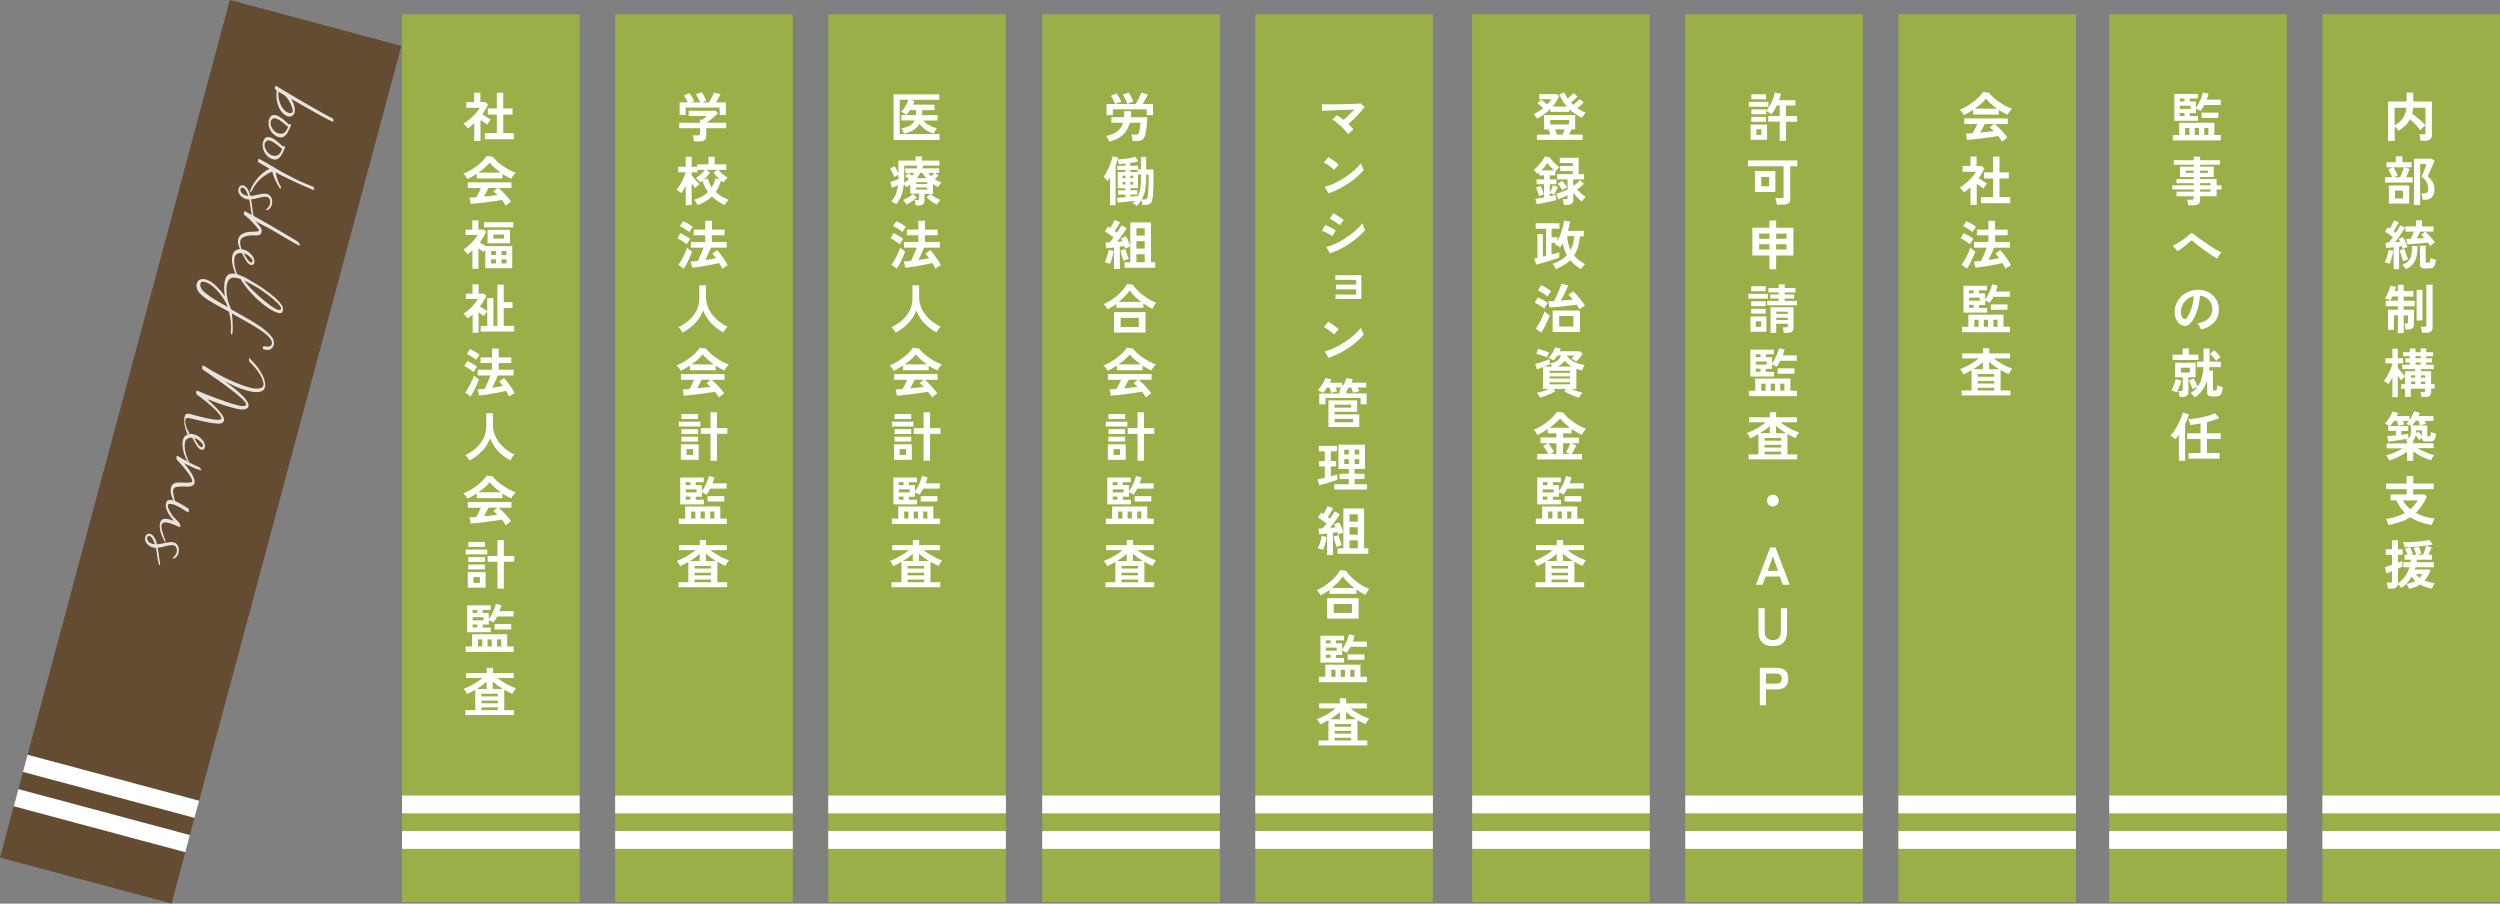 <?xml version="1.0" encoding="UTF-8"?>
<svg id="Layer_2" data-name="Layer 2" xmlns="http://www.w3.org/2000/svg" viewBox="0 0 415 150">
  <rect x="0" y="0" width="415" height="150" fill="#808080" stroke="none"/>
  <g id="design">
    <g>
      <rect x="66.74" y="2.36" width="29.48" height="147.39" fill="#9aaf48" stroke-width="0"/>
      <g>
        <path d="M78.72,23.4v-2.94c-.17.15-.34.29-.51.44-.18.14-.36.28-.55.41-.08-.12-.19-.26-.34-.42-.15-.16-.27-.28-.38-.37.24-.14.48-.31.75-.51.26-.2.52-.43.77-.67.25-.24.48-.49.69-.74.21-.25.37-.48.5-.7h-2.24v-.96h1.3v-1.55h1.03v1.55h.81l.48.4c-.25.55-.57,1.1-.96,1.63.15.11.32.22.5.33.18.11.35.22.52.32s.3.18.41.23c-.06.06-.13.14-.21.24-.08.1-.16.21-.23.32-.07.11-.13.2-.17.28-.16-.11-.34-.23-.54-.37-.2-.14-.4-.28-.59-.41v3.49h-1.03ZM80.48,23.12v-1.02h1.99v-3.08h-1.49v-1.02h1.49v-2.61h1.07v2.61h1.54v1.02h-1.54v3.08h1.78v1.02h-4.84Z" fill="#fff" stroke-width="0"/>
        <path d="M77.61,29.71c-.04-.08-.1-.18-.18-.29-.08-.11-.16-.22-.25-.33-.09-.11-.17-.19-.25-.26.37-.14.74-.33,1.13-.55.39-.23.76-.48,1.12-.75.36-.27.68-.55.96-.84.28-.29.5-.56.65-.81l1,.14c.19.25.43.51.73.78.29.27.62.52.97.76.35.24.71.46,1.07.65.37.19.72.35,1.05.48-.09.07-.18.17-.28.29s-.19.24-.28.37c-.09.12-.15.23-.19.32-.23-.1-.47-.22-.71-.35-.24-.14-.49-.28-.74-.44v.75h-4.27v-.78c-.27.18-.54.35-.8.5-.27.15-.51.28-.73.38ZM83.96,34.15c-.07-.14-.16-.29-.28-.45-.11-.17-.24-.33-.38-.5-.27.05-.58.1-.94.15-.35.05-.73.11-1.12.16-.4.05-.79.1-1.17.15-.39.04-.75.08-1.08.11-.33.03-.62.06-.85.08l-.2-1.05c.13,0,.29,0,.48-.01.19,0,.4-.02.62-.04.14-.21.28-.45.42-.73.14-.28.27-.55.38-.8h-2.18v-.95h7.24v.95h-2.13c.16.12.34.28.53.47.19.19.39.39.59.61.2.22.38.43.55.63.17.21.3.39.4.54-.08.05-.17.11-.29.2-.12.09-.23.18-.34.27-.11.09-.2.17-.26.23ZM79.4,28.65h3.73c-.36-.25-.7-.51-1.03-.8-.32-.29-.6-.57-.82-.86-.2.27-.47.54-.8.84-.34.29-.7.57-1.08.83ZM80.33,32.62c.4-.04.79-.08,1.18-.12s.74-.09,1.06-.13c-.25-.26-.48-.46-.67-.6l.69-.58h-1.51c-.1.23-.22.47-.35.72-.13.25-.26.49-.39.71Z" fill="#fff" stroke-width="0"/>
        <path d="M78.42,44.63v-3.06c-.13.12-.26.23-.4.34-.14.11-.27.21-.42.31-.08-.12-.18-.26-.32-.42s-.26-.28-.36-.37c.29-.18.6-.41.9-.69s.59-.56.85-.87c.26-.3.46-.59.61-.86h-1.99v-.88h1.11v-1.55h1.01v1.55h.91l.37.33c-.27.61-.62,1.2-1.04,1.76.15.11.32.22.5.33.18.11.35.22.5.31h4.38v3.66h-4.47v-3.1c-.05.08-.1.15-.15.22-.04.07-.08.13-.11.19-.12-.08-.26-.18-.42-.28-.15-.11-.31-.22-.46-.34v3.41h-1.01ZM80.34,37.74v-.86h4.86v.86h-4.86ZM80.94,40.38v-2.23h3.72v2.23h-3.72ZM81.52,42.34h.81v-.67h-.81v.67ZM81.52,43.73h.81v-.69h-.81v.69ZM81.9,39.6h1.79v-.67h-1.79v.67ZM83.25,42.34h.81v-.67h-.81v.67ZM83.25,43.73h.81v-.69h-.81v.69Z" fill="#fff" stroke-width="0"/>
        <path d="M78.46,55.25v-3.06c-.14.12-.27.23-.41.35s-.28.22-.43.32c-.08-.12-.18-.26-.32-.42-.14-.16-.26-.28-.36-.37.29-.18.6-.41.91-.69.31-.27.6-.57.86-.88.26-.31.47-.6.61-.87h-1.99v-.88h1.11v-1.55h1.01v1.55h.9l.38.33c-.14.31-.29.62-.47.92s-.38.59-.59.86c.19.13.4.27.62.41.23.14.42.26.59.34v-2.12h1.03v4.61h.65v-6.84h1.06v2.89h1.46v.99h-1.46v2.95h1.73v.95h-5.56v-.95h1.09v-2.39c-.1.11-.2.24-.31.39s-.19.28-.24.38c-.12-.08-.26-.18-.42-.29-.15-.11-.31-.22-.47-.34v3.39h-1Z" fill="#fff" stroke-width="0"/>
        <path d="M78.62,61.77c-.11-.09-.25-.21-.44-.34-.19-.13-.38-.25-.58-.38-.2-.12-.38-.21-.53-.28l.52-.85c.26.12.54.27.84.45.3.17.56.35.77.52-.05.05-.11.14-.19.25s-.16.23-.23.35-.13.21-.16.27ZM78.13,65.82l-.9-.65c.14-.18.27-.39.42-.63.14-.24.28-.49.41-.76.13-.26.25-.52.36-.77.11-.25.19-.48.25-.68.05.05.12.12.23.2.1.08.21.16.32.24.11.08.21.14.28.19-.06.21-.15.44-.26.69s-.22.52-.35.78c-.13.27-.26.52-.39.76-.13.24-.25.45-.37.62ZM79.03,59.75c-.1-.09-.24-.21-.43-.34-.19-.13-.38-.25-.58-.37-.2-.12-.38-.21-.54-.27l.54-.83c.16.06.34.16.55.27.21.12.41.24.6.36.19.12.35.23.46.33-.05.05-.11.14-.19.25-.08.11-.16.22-.24.34-.08.11-.13.2-.17.27ZM84.54,65.83c-.06-.13-.14-.28-.23-.44-.09-.16-.2-.33-.31-.51-.19.05-.43.11-.72.17-.29.06-.61.12-.95.19-.34.06-.69.13-1.03.18-.34.06-.67.11-.98.15-.31.04-.57.08-.79.1l-.25-1.04c.16,0,.34-.02.54-.03.2-.01.42-.03.65-.06.09-.19.2-.42.31-.68.11-.26.23-.52.34-.79.12-.27.21-.51.3-.74h-2.12v-.95h2.38v-1.11h-1.91v-.94h1.91v-1.46h1.11v1.46h2.09v.94h-2.09v1.11h2.46v.95h-2.62c-.08.2-.18.42-.28.67-.11.24-.21.49-.33.73-.11.24-.22.46-.32.65.32-.05.63-.1.93-.15.3-.05.58-.1.84-.15-.11-.15-.22-.3-.32-.43-.1-.14-.2-.25-.29-.34l.81-.56c.19.19.39.44.61.73.22.29.43.59.64.9.21.31.37.6.5.87-.14.06-.29.15-.46.26-.17.11-.32.23-.43.33Z" fill="#fff" stroke-width="0"/>
        <path d="M77.94,76.44c-.08-.15-.19-.31-.31-.47-.12-.17-.25-.31-.38-.42.65-.32,1.24-.71,1.77-1.17.52-.46.94-1,1.24-1.61.3-.61.46-1.28.46-2.01v-2.17h1.1v1.87c0,.59.1,1.14.29,1.65.19.51.46.98.8,1.41.34.42.72.8,1.14,1.12.42.32.87.59,1.34.79-.11.12-.23.28-.37.48s-.24.37-.31.51c-.5-.26-.97-.58-1.42-.96-.44-.38-.83-.8-1.16-1.26-.33-.47-.6-.96-.79-1.47-.17.53-.43,1.03-.77,1.49-.34.46-.74.88-1.19,1.26-.45.37-.93.69-1.43.96Z" fill="#fff" stroke-width="0"/>
        <path d="M77.61,82.77c-.04-.08-.1-.18-.18-.29-.08-.11-.16-.22-.25-.33-.09-.11-.17-.19-.25-.26.37-.14.74-.33,1.13-.55.39-.23.76-.48,1.12-.75.36-.27.68-.55.96-.84.28-.29.5-.56.65-.81l1,.14c.19.25.43.51.73.78.29.27.62.52.97.76.35.24.71.46,1.07.65.37.19.72.35,1.05.48-.09.07-.18.17-.28.29s-.19.24-.28.37c-.09.12-.15.23-.19.32-.23-.1-.47-.22-.71-.35-.24-.14-.49-.28-.74-.44v.75h-4.27v-.78c-.27.18-.54.35-.8.5-.27.15-.51.28-.73.38ZM83.96,87.21c-.07-.14-.16-.29-.28-.45-.11-.17-.24-.33-.38-.5-.27.05-.58.1-.94.15-.35.05-.73.11-1.12.16-.4.05-.79.1-1.17.15-.39.04-.75.08-1.08.11-.33.03-.62.06-.85.08l-.2-1.05c.13,0,.29,0,.48-.01.19,0,.4-.02.62-.04.14-.21.28-.45.42-.73.14-.28.27-.55.38-.8h-2.18v-.95h7.24v.95h-2.13c.16.12.34.28.53.47.19.19.39.39.59.61.2.22.38.43.55.63.17.21.3.39.4.54-.08.05-.17.11-.29.2-.12.09-.23.18-.34.27-.11.09-.2.17-.26.23ZM79.4,81.72h3.73c-.36-.25-.7-.51-1.03-.8-.32-.29-.6-.57-.82-.86-.2.27-.47.54-.8.84-.34.29-.7.57-1.08.83ZM80.33,85.69c.4-.04.79-.08,1.18-.12s.74-.09,1.06-.13c-.25-.26-.48-.46-.67-.6l.69-.58h-1.51c-.1.23-.22.47-.35.72-.13.25-.26.49-.39.71Z" fill="#fff" stroke-width="0"/>
        <path d="M77.31,92.03v-.8h3.57v.8h-3.57ZM77.65,97.55v-2.58h2.96v2.58h-2.96ZM77.73,90.79v-.83h2.77v.83h-2.77ZM77.73,93.27v-.81h2.77v.81h-2.77ZM77.73,94.52v-.81h2.77v.81h-2.77ZM78.59,96.75h1.07v-.96h-1.07v.96ZM82.57,97.7v-4.46h-1.63v-.95h1.63v-2.63h1.07v2.63h1.72v.95h-1.72v4.46h-1.07Z" fill="#fff" stroke-width="0"/>
        <path d="M77.3,108.21v-.9h1.06v-2.02h5.83v2.02h1.08v.9h-7.97ZM77.55,104.93v-4.44h3.91v.77h-1.34v.49h1.02v1.01c.18-.24.34-.5.5-.8.16-.3.29-.6.41-.9.12-.3.2-.58.26-.82l.92.23c-.04.15-.09.31-.14.48-.05.17-.11.33-.18.5h2.34v.88h-2.73c-.09.19-.19.38-.3.55-.11.17-.21.32-.32.46-.09-.06-.21-.14-.36-.21-.14-.08-.28-.14-.39-.18v.73h-1.02v.5h1.35v.77h-3.93ZM78.46,101.75h.77v-.49h-.77v.49ZM78.46,102.97h1.8v-.51h-1.8v.51ZM78.46,104.16h.77v-.5h-.77v.5ZM79.35,107.31h.7v-1.17h-.7v1.17ZM80.93,107.31h.7v-1.17h-.7v1.17ZM82.09,104.49v-.9h2.77v.9h-2.77ZM82.51,107.31h.69v-1.17h-.69v1.17Z" fill="#fff" stroke-width="0"/>
        <path d="M77.25,118.7v-.82h1.64v-3.37c-.22.13-.44.25-.67.37s-.46.23-.68.33c-.06-.14-.15-.3-.26-.47-.11-.17-.22-.31-.32-.4.34-.12.69-.27,1.07-.46.37-.19.74-.39,1.1-.62.36-.23.68-.47.96-.71h-2.75v-.83h3.45v-.85h1.04v.85h3.45v.83h-2.71c.29.24.61.46.96.68.35.22.71.41,1.07.59.37.18.72.32,1.05.43-.06.06-.14.15-.21.26s-.15.23-.22.35-.12.23-.16.32c-.22-.1-.44-.21-.67-.32-.23-.11-.45-.24-.68-.37v3.39h1.63v.82h-8.07ZM79.15,114.36h1.62v-1.19c-.24.22-.49.43-.76.62-.27.2-.56.39-.85.57ZM79.92,115.6h2.73v-.44h-2.73v.44ZM79.92,116.74h2.73v-.44h-2.73v.44ZM79.92,117.88h2.73v-.45h-2.73v.45ZM81.81,114.36h1.65c-.31-.19-.6-.39-.88-.59-.28-.21-.54-.42-.78-.64v1.23Z" fill="#fff" stroke-width="0"/>
      </g>
      <rect x="102.12" y="2.36" width="29.48" height="147.39" fill="#9aaf48" stroke-width="0"/>
      <g>
        <path d="M115.21,23.48c-.01-.14-.04-.31-.09-.52-.05-.2-.09-.36-.14-.48h.88c.12,0,.2-.02.26-.06.05-.04.08-.12.08-.23v-.91h-3.45v-.9h3.45v-.52h.4c.09-.06.2-.15.35-.27.14-.11.28-.23.39-.33h-3.02v-.87h4.47l.4.41c-.11.11-.25.24-.42.39-.17.15-.34.3-.52.45-.18.15-.36.29-.53.42-.17.13-.31.24-.43.32h3.26v.9h-3.31v1.28c0,.61-.37.92-1.11.92h-.93ZM112.82,19.09v-2.09h1.36c-.08-.19-.19-.39-.31-.61-.13-.22-.25-.4-.36-.53l.91-.42c.09.1.18.23.29.39.1.16.2.33.3.5.09.17.17.31.21.44l-.54.23h1.54c-.05-.14-.11-.29-.19-.46-.08-.17-.16-.33-.25-.49s-.18-.29-.27-.41l.95-.34c.09.1.18.24.29.41.1.17.2.35.29.54.09.18.16.34.2.47l-.71.28h1.16c.1-.16.2-.34.31-.54.11-.2.21-.41.31-.61.1-.2.18-.37.23-.5l1.06.27c-.1.21-.22.45-.36.7-.14.25-.27.48-.4.68h1.65v2.09h-1.02v-1.24h-5.66v1.24h-1Z" fill="#fff" stroke-width="0"/>
        <path d="M115.82,34.06c-.04-.07-.09-.17-.16-.28-.07-.12-.15-.23-.23-.35-.08-.11-.15-.2-.21-.26.45-.14.87-.32,1.26-.53.39-.21.74-.46,1.05-.77-.21-.27-.39-.56-.54-.87-.16-.31-.28-.64-.38-.99-.13.11-.26.2-.4.29-.06-.11-.17-.25-.31-.4-.14-.16-.26-.28-.36-.37.16-.09.33-.22.52-.36.19-.15.36-.31.54-.48.17-.17.31-.33.42-.49h-1.25v.4h-.95v.5c.11.15.24.32.4.5.16.19.33.37.49.54.17.17.3.32.42.43-.1.07-.22.17-.37.31s-.26.25-.34.34c-.08-.08-.17-.19-.28-.33-.11-.14-.22-.28-.32-.42v3.58h-.99v-3.17c-.12.22-.24.43-.36.63-.12.2-.24.37-.36.53-.09-.08-.23-.18-.4-.28s-.32-.18-.43-.24c.16-.18.32-.4.47-.64.16-.24.31-.5.45-.77.14-.27.27-.53.37-.8.11-.26.19-.5.25-.71h-1.24v-.92h1.25v-1.65h.99v1.65h.91v-.4h1.88v-1.26h1.03v1.26h1.92v.92h-1.29c.13.16.28.32.45.49.17.17.35.32.54.46.19.14.36.26.52.35-.1.09-.22.22-.35.38-.14.16-.24.29-.3.4-.15-.1-.3-.21-.45-.32-.18.73-.47,1.37-.88,1.92.32.29.68.55,1.05.76.38.21.75.39,1.11.54-.06.05-.14.13-.23.24-.09.11-.17.22-.25.33-.08.11-.14.21-.18.29-.37-.17-.74-.38-1.1-.61-.36-.24-.71-.51-1.03-.82-.33.32-.7.61-1.1.84s-.83.44-1.28.61ZM118.15,31.11c.14-.22.25-.45.35-.7.1-.25.18-.52.24-.81l.75.19c-.19-.17-.38-.35-.56-.54-.18-.19-.33-.38-.47-.58l.57-.47h-1.74l.57.47c-.14.21-.3.41-.48.61-.19.2-.38.39-.59.57l.73-.21c.06.29.15.55.26.8.11.24.23.47.36.67Z" fill="#fff" stroke-width="0"/>
        <path d="M113.99,40.55c-.11-.09-.25-.21-.44-.34-.19-.13-.38-.25-.58-.38-.2-.12-.38-.21-.53-.28l.52-.85c.26.12.54.27.84.45.3.17.56.35.77.52-.05.05-.11.14-.19.25s-.16.23-.23.35-.13.21-.16.27ZM113.51,44.6l-.9-.65c.14-.18.27-.39.42-.63.14-.24.28-.49.41-.76.13-.26.25-.52.36-.77.11-.25.19-.48.25-.68.05.05.12.12.23.2.1.08.21.16.32.24.11.08.21.14.28.19-.06.21-.15.44-.26.69s-.22.52-.35.78c-.13.27-.26.52-.39.76-.13.24-.25.45-.37.62ZM114.41,38.52c-.1-.09-.24-.21-.43-.34-.19-.13-.38-.25-.58-.37-.2-.12-.38-.21-.54-.27l.54-.83c.16.06.34.16.55.27.21.12.41.24.6.36.19.12.35.23.46.33-.05.05-.11.14-.19.25-.08.11-.16.22-.24.34-.08.11-.13.2-.17.27ZM119.92,44.61c-.06-.13-.14-.28-.23-.44-.09-.16-.2-.33-.31-.51-.19.05-.43.11-.72.17-.29.06-.61.12-.95.19-.34.06-.69.13-1.03.18-.34.06-.67.11-.98.15-.31.04-.57.08-.79.1l-.25-1.04c.16,0,.34-.02.54-.03.2-.01.42-.03.65-.06.09-.19.2-.42.31-.68.11-.26.23-.52.34-.79.12-.27.21-.51.3-.74h-2.12v-.95h2.38v-1.11h-1.91v-.94h1.91v-1.46h1.11v1.46h2.09v.94h-2.09v1.11h2.46v.95h-2.62c-.08.2-.18.42-.28.67-.11.24-.21.49-.33.73-.11.24-.22.46-.32.65.32-.05.63-.1.93-.15.3-.05.58-.1.84-.15-.11-.15-.22-.3-.32-.43-.1-.14-.2-.25-.29-.34l.81-.56c.19.19.39.44.61.73.22.29.43.59.64.9.21.31.37.6.5.87-.14.06-.29.15-.46.26-.17.11-.32.23-.43.33Z" fill="#fff" stroke-width="0"/>
        <path d="M113.31,55.21c-.08-.15-.19-.31-.31-.47-.12-.17-.25-.31-.38-.42.65-.32,1.24-.71,1.77-1.17.52-.46.94-1,1.24-1.61.3-.61.46-1.28.46-2.01v-2.17h1.1v1.87c0,.59.1,1.14.29,1.65.19.51.46.98.8,1.41.34.42.72.8,1.14,1.12.42.32.87.59,1.34.79-.11.12-.23.28-.37.48s-.24.37-.31.51c-.5-.26-.97-.58-1.42-.96-.44-.38-.83-.8-1.16-1.26-.33-.47-.6-.96-.79-1.47-.17.53-.43,1.03-.77,1.49-.34.46-.74.88-1.19,1.26-.45.37-.93.69-1.43.96Z" fill="#fff" stroke-width="0"/>
        <path d="M112.99,61.54c-.04-.08-.1-.18-.18-.29-.08-.11-.16-.22-.25-.33-.09-.11-.17-.19-.25-.26.37-.14.74-.33,1.13-.55.39-.23.76-.48,1.12-.75.36-.27.68-.55.96-.84.28-.29.5-.56.65-.81l1,.14c.19.25.43.51.73.78.29.27.62.52.97.76.35.24.71.46,1.07.65.37.19.72.35,1.05.48-.09.07-.18.17-.28.29s-.19.24-.28.37c-.09.12-.15.23-.19.32-.23-.1-.47-.22-.71-.35-.24-.14-.49-.28-.74-.44v.75h-4.27v-.78c-.27.18-.54.35-.8.5-.27.15-.51.28-.73.38ZM119.34,65.98c-.07-.14-.16-.29-.28-.45-.11-.17-.24-.33-.38-.5-.27.05-.58.1-.94.15-.35.05-.73.11-1.12.16-.4.05-.79.1-1.17.15-.39.04-.75.08-1.08.11-.33.03-.62.06-.85.08l-.2-1.05c.13,0,.29,0,.48-.01.19,0,.4-.02.62-.04.14-.21.28-.45.42-.73.14-.28.27-.55.38-.8h-2.18v-.95h7.24v.95h-2.13c.16.12.34.28.53.47.19.19.39.39.59.61.2.22.38.43.55.63.17.21.3.39.4.54-.08.05-.17.11-.29.2-.12.09-.23.18-.34.27-.11.09-.2.17-.26.23ZM114.77,60.49h3.73c-.36-.25-.7-.51-1.03-.8-.32-.29-.6-.57-.82-.86-.2.27-.47.54-.8.84-.34.29-.7.57-1.08.83ZM115.71,64.46c.4-.04.79-.08,1.18-.12s.74-.09,1.06-.13c-.25-.26-.48-.46-.67-.6l.69-.58h-1.51c-.1.23-.22.47-.35.72-.13.25-.26.49-.39.71Z" fill="#fff" stroke-width="0"/>
        <path d="M112.69,70.8v-.8h3.57v.8h-3.57ZM113.02,76.33v-2.58h2.96v2.58h-2.96ZM113.11,69.56v-.83h2.77v.83h-2.77ZM113.11,72.05v-.81h2.77v.81h-2.77ZM113.11,73.3v-.81h2.77v.81h-2.77ZM113.97,75.52h1.07v-.96h-1.07v.96ZM117.95,76.48v-4.46h-1.63v-.95h1.63v-2.63h1.07v2.63h1.72v.95h-1.72v4.46h-1.07Z" fill="#fff" stroke-width="0"/>
        <path d="M112.68,86.99v-.9h1.06v-2.02h5.83v2.02h1.08v.9h-7.97ZM112.92,83.71v-4.44h3.91v.77h-1.34v.49h1.02v1.01c.18-.24.34-.5.5-.8.16-.3.29-.6.41-.9.12-.3.2-.58.26-.82l.92.23c-.04.15-.09.31-.14.48-.05.17-.11.33-.18.5h2.34v.88h-2.73c-.09.19-.19.38-.3.55-.11.17-.21.32-.32.46-.09-.06-.21-.14-.36-.21-.14-.08-.28-.14-.39-.18v.73h-1.02v.5h1.35v.77h-3.93ZM113.83,80.52h.77v-.49h-.77v.49ZM113.83,81.74h1.8v-.51h-1.8v.51ZM113.83,82.94h.77v-.5h-.77v.5ZM114.73,86.08h.7v-1.17h-.7v1.17ZM116.3,86.08h.7v-1.17h-.7v1.17ZM117.46,83.26v-.9h2.77v.9h-2.77ZM117.89,86.08h.69v-1.17h-.69v1.17Z" fill="#fff" stroke-width="0"/>
        <path d="M112.62,97.47v-.82h1.64v-3.37c-.22.13-.44.25-.67.37s-.46.23-.68.33c-.06-.14-.15-.3-.26-.47-.11-.17-.22-.31-.32-.4.34-.12.69-.27,1.07-.46.37-.19.74-.39,1.1-.62.36-.23.68-.47.96-.71h-2.75v-.83h3.45v-.85h1.04v.85h3.45v.83h-2.71c.29.24.61.46.96.68.35.22.71.41,1.07.59.37.18.72.32,1.05.43-.06.06-.14.15-.21.26s-.15.23-.22.35-.12.23-.16.32c-.22-.1-.44-.21-.67-.32-.23-.11-.45-.24-.68-.37v3.39h1.63v.82h-8.07ZM114.52,93.13h1.62v-1.19c-.24.22-.49.43-.76.62-.27.2-.56.39-.85.57ZM115.29,94.38h2.73v-.44h-2.73v.44ZM115.29,95.51h2.73v-.44h-2.73v.44ZM115.29,96.65h2.73v-.45h-2.73v.45ZM117.19,93.13h1.65c-.31-.19-.6-.39-.88-.59-.28-.21-.54-.42-.78-.64v1.23Z" fill="#fff" stroke-width="0"/>
      </g>
      <rect x="137.49" y="2.36" width="29.48" height="147.39" fill="#9aaf48" stroke-width="0"/>
      <g>
        <path d="M148.33,23.24v-7.58h7.59v.91h-4.82l.69.19c-.04.1-.07.2-.11.31-.04.1-.08.2-.12.31h3.57v.9h-2.05v.23c0,.21,0,.41-.03.6h2.58v.9h-2.33c.25.32.57.59.96.8s.81.37,1.26.47c-.05.06-.11.15-.19.27s-.14.23-.19.34c-.06.11-.1.21-.12.29-.48-.12-.92-.32-1.34-.61-.42-.29-.77-.63-1.05-1.02-.23.41-.55.75-.97,1.02s-.95.47-1.6.61c-.04-.14-.1-.3-.19-.48-.09-.18-.17-.31-.25-.4.61-.09,1.08-.24,1.43-.45.34-.21.6-.5.76-.85h-2.18v-.9h2.4c.01-.09.02-.19.03-.29,0-.1,0-.2,0-.31v-.23h-.99c-.09.15-.19.29-.3.42s-.21.26-.32.37c-.11-.08-.25-.18-.42-.28-.17-.1-.32-.18-.45-.22.16-.15.32-.34.48-.57.16-.23.31-.47.44-.73.13-.25.22-.49.28-.7h-1.43v5.7h6.61v.97h-7.65Z" fill="#fff" stroke-width="0"/>
        <path d="M152,34.08c-.01-.13-.04-.28-.07-.46-.04-.18-.08-.32-.13-.42h.45c.11,0,.18-.02.23-.05.05-.04.07-.11.07-.21v-.79h-1.45v-1.53c-.1.08-.2.15-.31.23-.11.07-.22.15-.33.22-.11-.17-.25-.33-.42-.49-.06.68-.2,1.3-.42,1.87-.21.57-.5,1.06-.87,1.48-.1-.09-.23-.18-.38-.28s-.29-.17-.42-.22c.32-.35.57-.75.75-1.19.18-.44.3-.94.37-1.49-.15.08-.32.15-.51.23s-.35.15-.48.21l-.3-.98c.11-.04.24-.08.41-.13.17-.05.34-.11.51-.18.17-.06.32-.12.43-.17v-.71c-.11.05-.24.11-.37.19-.14.07-.25.13-.33.19-.04-.12-.1-.27-.18-.45-.08-.18-.16-.35-.25-.53s-.17-.33-.26-.45l.77-.4c.08.13.18.31.3.53.12.22.22.43.32.63v-2.07h2.87v-.7h1.05v.7h2.89v.83h-2.67c-.02.08-.05.15-.08.23-.03.08-.05.15-.08.22h2.79v.77h-.65l.55.41c-.08.09-.18.18-.28.29-.11.1-.22.2-.34.31.17.11.35.22.53.32.19.1.38.19.58.27-.09.08-.19.19-.3.34-.11.15-.19.28-.26.41-.15-.08-.29-.15-.43-.23s-.28-.16-.42-.25v1.6h-1.42v1.11c0,.29-.08.5-.25.63-.17.13-.41.19-.74.19h-.49ZM150.44,33.96c-.05-.11-.13-.24-.23-.4-.11-.16-.21-.28-.31-.37.28-.11.57-.25.88-.43s.57-.37.77-.57l.64.59c-.23.22-.5.44-.82.66s-.62.39-.92.53ZM150.07,30.33c.15-.09.29-.18.42-.28.13-.1.26-.2.38-.31-.2-.2-.41-.37-.62-.51l.52-.51h-.51v-.77h1.88c.06-.15.12-.3.16-.45h-2.2v2.07c0,.27,0,.52-.03.77ZM151.4,29.18c.06-.08.13-.16.19-.24.06-.08.12-.16.17-.24h-.94c.09.06.19.14.29.23s.2.17.29.25ZM152.08,30.56h1.83v-.32h-1.83v.32ZM152.08,31.47h1.83v-.34h-1.83v.34ZM152.19,29.58h1.57c-.12-.14-.23-.28-.34-.42-.11-.14-.21-.3-.31-.46h-.34c-.08.16-.17.31-.27.46-.1.14-.2.28-.31.42ZM155.54,33.97c-.29-.14-.6-.31-.92-.54-.32-.22-.59-.44-.81-.66l.63-.59c.21.2.47.39.78.57s.61.33.88.43c-.11.09-.21.22-.32.38-.11.16-.19.29-.24.4ZM154.59,29.25c.08-.08.17-.17.26-.26.09-.09.17-.18.25-.28h-1.01c.14.18.31.36.5.54Z" fill="#fff" stroke-width="0"/>
        <path d="M149.37,40.55c-.11-.09-.25-.21-.44-.34-.19-.13-.38-.25-.58-.38-.2-.12-.38-.21-.53-.28l.52-.85c.26.12.54.27.84.45.3.17.56.35.77.52-.05.05-.11.14-.19.25s-.16.23-.23.35-.13.21-.16.27ZM148.88,44.6l-.9-.65c.14-.18.27-.39.42-.63.14-.24.28-.49.41-.76.13-.26.25-.52.36-.77.11-.25.19-.48.25-.68.05.05.12.12.23.2.1.08.21.16.32.24.11.08.21.14.28.19-.06.21-.15.44-.26.69s-.22.52-.35.78c-.13.27-.26.52-.39.76-.13.24-.25.45-.37.62ZM149.79,38.52c-.1-.09-.24-.21-.43-.34-.19-.13-.38-.25-.58-.37-.2-.12-.38-.21-.54-.27l.54-.83c.16.06.34.16.55.27.21.12.41.24.6.36.19.12.35.23.46.33-.05.05-.11.14-.19.25-.08.11-.16.22-.24.34-.08.11-.13.2-.17.27ZM155.3,44.61c-.06-.13-.14-.28-.23-.44-.09-.16-.2-.33-.31-.51-.19.05-.43.11-.72.17-.29.06-.61.12-.95.19-.34.06-.69.13-1.03.18-.34.06-.67.11-.98.15-.31.04-.57.08-.79.1l-.25-1.04c.16,0,.34-.02.54-.03.2-.01.42-.03.65-.06.09-.19.2-.42.31-.68.11-.26.23-.52.34-.79.12-.27.21-.51.3-.74h-2.12v-.95h2.38v-1.11h-1.91v-.94h1.91v-1.46h1.11v1.46h2.09v.94h-2.09v1.11h2.46v.95h-2.62c-.08.2-.18.42-.28.67-.11.24-.21.49-.33.73-.11.24-.22.46-.32.65.32-.05.63-.1.93-.15.3-.05.58-.1.84-.15-.11-.15-.22-.3-.32-.43-.1-.14-.2-.25-.29-.34l.81-.56c.19.19.39.44.61.73.22.29.43.59.64.9.21.31.37.6.5.87-.14.06-.29.15-.46.26-.17.11-.32.23-.43.33Z" fill="#fff" stroke-width="0"/>
        <path d="M148.69,55.21c-.08-.15-.19-.31-.31-.47-.12-.17-.25-.31-.38-.42.65-.32,1.24-.71,1.77-1.17.52-.46.94-1,1.24-1.61.3-.61.46-1.28.46-2.01v-2.17h1.1v1.87c0,.59.1,1.14.29,1.65.19.51.46.98.8,1.41.34.42.72.8,1.14,1.12.42.32.87.59,1.34.79-.11.12-.23.28-.37.48s-.24.37-.31.51c-.5-.26-.97-.58-1.42-.96-.44-.38-.83-.8-1.16-1.26-.33-.47-.6-.96-.79-1.47-.17.53-.43,1.03-.77,1.49-.34.46-.74.88-1.19,1.26-.45.37-.93.69-1.43.96Z" fill="#fff" stroke-width="0"/>
        <path d="M148.36,61.54c-.04-.08-.1-.18-.18-.29-.08-.11-.16-.22-.25-.33-.09-.11-.17-.19-.25-.26.37-.14.74-.33,1.13-.55.39-.23.76-.48,1.12-.75.36-.27.68-.55.96-.84.28-.29.5-.56.65-.81l1,.14c.19.25.43.51.73.78.29.27.62.52.97.76.35.24.71.46,1.07.65.37.19.72.35,1.05.48-.09.07-.18.17-.28.29s-.19.24-.28.37c-.09.12-.15.23-.19.32-.23-.1-.47-.22-.71-.35-.24-.14-.49-.28-.74-.44v.75h-4.27v-.78c-.27.18-.54.35-.8.5-.27.15-.51.28-.73.38ZM154.71,65.98c-.07-.14-.16-.29-.28-.45-.11-.17-.24-.33-.38-.5-.27.05-.58.1-.94.15-.35.05-.73.11-1.12.16-.4.05-.79.1-1.17.15-.39.04-.75.08-1.08.11-.33.03-.62.06-.85.08l-.2-1.05c.13,0,.29,0,.48-.01.19,0,.4-.02.62-.04.14-.21.28-.45.42-.73.14-.28.27-.55.38-.8h-2.18v-.95h7.24v.95h-2.13c.16.12.34.28.53.47.19.19.39.39.59.61.2.22.38.43.55.63.17.21.3.39.4.54-.08.05-.17.11-.29.2-.12.09-.23.18-.34.27-.11.09-.2.17-.26.23ZM150.15,60.49h3.73c-.36-.25-.7-.51-1.03-.8-.32-.29-.6-.57-.82-.86-.2.27-.47.54-.8.84-.34.29-.7.57-1.08.83ZM151.09,64.46c.4-.04.79-.08,1.18-.12s.74-.09,1.06-.13c-.25-.26-.48-.46-.67-.6l.69-.58h-1.51c-.1.23-.22.47-.35.72-.13.25-.26.49-.39.71Z" fill="#fff" stroke-width="0"/>
        <path d="M148.06,70.8v-.8h3.57v.8h-3.57ZM148.4,76.33v-2.58h2.96v2.58h-2.96ZM148.49,69.56v-.83h2.77v.83h-2.77ZM148.49,72.05v-.81h2.77v.81h-2.77ZM148.49,73.3v-.81h2.77v.81h-2.77ZM149.34,75.52h1.07v-.96h-1.07v.96ZM153.32,76.48v-4.46h-1.63v-.95h1.63v-2.63h1.07v2.63h1.72v.95h-1.72v4.46h-1.07Z" fill="#fff" stroke-width="0"/>
        <path d="M148.05,86.99v-.9h1.06v-2.02h5.83v2.02h1.08v.9h-7.97ZM148.3,83.71v-4.44h3.91v.77h-1.34v.49h1.02v1.01c.18-.24.34-.5.5-.8.16-.3.29-.6.41-.9.12-.3.2-.58.26-.82l.92.23c-.04.15-.09.31-.14.48-.05.17-.11.33-.18.5h2.34v.88h-2.73c-.09.19-.19.38-.3.55-.11.17-.21.32-.32.46-.09-.06-.21-.14-.36-.21-.14-.08-.28-.14-.39-.18v.73h-1.02v.5h1.35v.77h-3.93ZM149.21,80.52h.77v-.49h-.77v.49ZM149.21,81.74h1.8v-.51h-1.8v.51ZM149.21,82.94h.77v-.5h-.77v.5ZM150.1,86.08h.7v-1.17h-.7v1.17ZM151.68,86.08h.7v-1.17h-.7v1.17ZM152.84,83.26v-.9h2.77v.9h-2.77ZM153.26,86.08h.69v-1.17h-.69v1.17Z" fill="#fff" stroke-width="0"/>
        <path d="M148,97.47v-.82h1.64v-3.37c-.22.13-.44.25-.67.37s-.46.23-.68.33c-.06-.14-.15-.3-.26-.47-.11-.17-.22-.31-.32-.4.34-.12.69-.27,1.07-.46.37-.19.74-.39,1.1-.62.36-.23.68-.47.96-.71h-2.75v-.83h3.45v-.85h1.04v.85h3.45v.83h-2.71c.29.24.61.46.96.68.35.22.71.41,1.07.59.37.18.72.32,1.05.43-.06.06-.14.15-.21.26s-.15.23-.22.35-.12.23-.16.32c-.22-.1-.44-.21-.67-.32-.23-.11-.45-.24-.68-.37v3.39h1.63v.82h-8.07ZM149.9,93.13h1.62v-1.19c-.24.22-.49.43-.76.62-.27.2-.56.39-.85.57ZM150.67,94.38h2.73v-.44h-2.73v.44ZM150.67,95.51h2.73v-.44h-2.73v.44ZM150.67,96.65h2.73v-.45h-2.73v.45ZM152.56,93.13h1.65c-.31-.19-.6-.39-.88-.59-.28-.21-.54-.42-.78-.64v1.23Z" fill="#fff" stroke-width="0"/>
      </g>
      <g>
        <rect x="66.74" y="137.96" width="29.48" height="2.95" fill="#fff" stroke-width="0"/>
        <rect x="66.74" y="132.06" width="29.48" height="2.95" fill="#fff" stroke-width="0"/>
      </g>
      <g>
        <rect x="102.12" y="137.96" width="29.48" height="2.95" fill="#fff" stroke-width="0"/>
        <rect x="102.12" y="132.06" width="29.48" height="2.95" fill="#fff" stroke-width="0"/>
      </g>
      <g>
        <rect x="137.49" y="137.96" width="29.48" height="2.95" fill="#fff" stroke-width="0"/>
        <rect x="137.49" y="132.06" width="29.48" height="2.95" fill="#fff" stroke-width="0"/>
      </g>
      <g>
        <rect x="18.57" y="1.3" width="29.48" height="147.39" transform="translate(20.55 -6.07) rotate(15)" fill="#644c32" stroke-width="0"/>
        <g>
          <path d="M55.29,19.69c.01.05.02.11.03.16,0,.04.01.09.02.14,0,.05,0,.09,0,.13-.02.07-.06.1-.12.08-.1-.03-.38-.16-.82-.39-.44-.23-.98-.53-1.63-.88-.64-.36-1.35-.75-2.12-1.19-.77-.44-1.54-.88-2.3-1.32l.21.4c.06.11.11.24.17.39.06.15.1.31.14.48.04.17.06.34.07.51,0,.17,0,.33-.04.48-.07.27-.22.46-.43.57-.21.11-.44.13-.67.07-.14-.04-.29-.1-.43-.2-.15-.09-.28-.2-.41-.32-.13-.12-.24-.25-.34-.39-.1-.14-.18-.28-.24-.4-.12-.26-.21-.51-.29-.74-.07-.23-.13-.47-.16-.7-.03-.23-.05-.48-.05-.73,0-.25.01-.52.04-.82-.1-.09-.18-.16-.24-.23-.06-.07-.07-.19-.02-.38.01-.05.03-.09.06-.12.03-.03.06-.04.1-.03.02,0,.03.01.04.02.19.11.49.29.9.54.41.25.88.53,1.43.85.54.32,1.13.67,1.76,1.04.63.37,1.27.74,1.9,1.1.64.36,1.25.71,1.84,1.04.59.33,1.12.61,1.59.85ZM48.47,17.8c-.28-.85-.71-1.53-1.29-2.02-.16-.09-.32-.19-.48-.29-.16-.1-.31-.19-.46-.27-.05.4-.03.79.04,1.18.07.39.19.75.36,1.08.16.33.37.6.6.83.24.23.5.38.79.46.11.03.22.02.34-.02.11-.04.18-.12.21-.22.02-.08.02-.18,0-.29-.02-.12-.06-.26-.12-.44Z" fill="#e8e3dd" stroke-width="0"/>
          <path d="M45.79,19.12c.21.06.44.16.66.3.23.14.44.3.64.46.2.16.38.32.53.47s.26.26.33.33c.04-.1.09-.14.16-.12.06.02.11.06.15.14.04.07.05.12.04.15-.1.2-.21.43-.32.69-.11.26-.24.49-.39.7-.15.21-.33.37-.54.48-.21.11-.47.12-.79.04-.28-.07-.54-.21-.77-.4-.23-.2-.43-.43-.58-.69-.15-.27-.25-.55-.31-.86-.05-.31-.04-.62.04-.92.07-.26.19-.46.35-.63.17-.16.4-.21.7-.15l.08.02ZM46.58,22.21c.18,0,.34-.04.47-.1s.25-.15.34-.26.18-.23.25-.37c.07-.14.13-.28.19-.43-.17-.11-.33-.24-.49-.38s-.32-.27-.49-.4c-.17-.13-.33-.25-.51-.36-.17-.11-.35-.18-.55-.24-.25-.07-.44-.04-.58.08-.14.12-.23.25-.27.39-.05.18-.05.37,0,.58.05.21.14.41.26.6s.27.37.44.52c.17.15.36.25.56.3.14.04.26.05.37.05Z" fill="#e8e3dd" stroke-width="0"/>
          <path d="M44.81,22.79c.21.06.44.16.66.3.23.14.44.3.64.46.2.16.38.32.53.47.15.15.26.26.33.33.04-.1.09-.14.16-.12.06.02.11.06.15.14.04.07.05.12.04.15-.1.2-.21.43-.32.69-.11.26-.24.49-.39.7-.15.21-.33.37-.54.48-.21.11-.47.12-.79.04-.28-.07-.54-.21-.77-.4-.23-.2-.43-.43-.58-.69-.15-.27-.25-.55-.31-.86-.05-.31-.04-.62.04-.92.07-.26.19-.46.35-.63.17-.16.4-.21.7-.15l.08.02ZM45.59,25.88c.18,0,.34-.04.47-.1.13-.06.25-.15.34-.26s.18-.23.25-.37c.07-.14.13-.28.19-.43-.17-.11-.33-.24-.49-.38-.16-.14-.32-.27-.49-.4-.17-.13-.33-.25-.51-.36-.17-.11-.35-.18-.55-.24-.25-.07-.44-.04-.58.08-.14.12-.23.25-.27.39-.05.18-.05.37,0,.58.05.21.14.41.26.6.12.2.27.37.44.52.17.15.36.25.56.3.14.04.26.05.37.05Z" fill="#e8e3dd" stroke-width="0"/>
          <path d="M41.78,31.69c-.08.17-.15.24-.23.22-.06-.01-.07-.09-.03-.23v-.05c.15-.37.32-.73.54-1.09.22-.36.47-.7.75-1.02.28-.32.58-.61.91-.87.33-.26.66-.47,1.02-.63-.31-.19-.61-.37-.92-.55-.3-.18-.61-.36-.93-.52-.04-.03-.06-.09-.06-.17,0-.09.01-.17.03-.25.04-.14.07-.2.1-.19.68.35,1.33.72,1.96,1.11.63.39,1.28.77,1.95,1.13.36.19.68.36.96.51.28.15.54.29.78.41.24.13.47.25.71.36.23.11.47.22.73.34.26.12.54.24.85.36.31.13.67.27,1.08.43.06.03.1.12.14.25.03.14.04.24.02.3,0,.02-.02.03-.03.03-.91-.36-1.8-.75-2.67-1.15-.87-.4-1.75-.82-2.62-1.25-.38-.18-.74-.37-1.08-.57.1.43.22.85.36,1.28.14.43.32.81.56,1.16v.04s-.02.03-.02.04c0,.01,0,.03,0,.04-.01.04-.03.08-.05.11-.02.04-.05.05-.08.04-.03,0-.07-.04-.11-.11-.27-.42-.51-.85-.72-1.31-.21-.46-.37-.92-.49-1.4-.33.12-.66.28-.98.48-.32.2-.63.43-.92.69-.29.26-.57.56-.82.9-.26.34-.48.71-.67,1.11Z" fill="#e8e3dd" stroke-width="0"/>
          <path d="M44.46,34.84s-.07.02-.14.03c-.07.01-.13.01-.17,0,0,0-.02,0-.02-.02,0-.02.04-.06.1-.12.06-.05.12-.12.2-.2.07-.08.15-.18.22-.29.07-.11.13-.24.16-.38.07-.25.06-.49-.03-.73-.08-.24-.24-.39-.46-.45-.07-.02-.14-.02-.2-.02-.2,0-.41.01-.61.05-.2.04-.41.08-.61.14-.2.05-.4.1-.61.15-.2.05-.41.08-.62.09.1.5.17.99.22,1.46.05.47.12.84.19,1.13.01.05,0,.12-.01.19-.01.04-.03.07-.05.1-.02.02-.04.03-.06.03-.03,0-.06-.06-.09-.15-.14-.45-.23-.9-.28-1.36-.05-.46-.12-.92-.22-1.37-.19,0-.37-.04-.53-.08-.16-.04-.32-.12-.49-.22-.17-.1-.32-.23-.45-.38-.13-.15-.23-.32-.29-.5-.07-.18-.07-.37-.02-.56.07-.28.19-.46.35-.54.16-.08.31-.1.44-.07.16.04.3.13.43.25.13.12.24.27.34.44.1.17.18.35.25.53.06.19.11.36.15.53.23-.01.48-.05.73-.1.25-.05.5-.1.74-.15.24-.05.48-.09.7-.11.23-.03.43-.01.62.04.12.03.24.1.36.19.12.1.22.22.31.37.09.15.14.33.17.54.03.21,0,.44-.06.69-.04.17-.12.33-.22.48-.1.15-.25.28-.43.38ZM40.07,31.96c.08.13.19.24.31.31.12.07.25.13.38.17.07.02.15.03.22.05.08.01.16.02.23.02-.03-.08-.07-.2-.13-.34-.06-.14-.12-.28-.19-.43-.07-.14-.16-.27-.26-.38-.1-.11-.2-.18-.32-.21-.1-.03-.18-.01-.25.04s-.12.12-.14.21c-.02.09-.02.18,0,.28.02.1.07.19.14.28Z" fill="#e8e3dd" stroke-width="0"/>
          <path d="M40.11,41.57c.03.11.04.19.03.23,0,.02-.02.03-.05.03-.03,0-.08-.07-.15-.22-.17-.38-.3-.73-.38-1.06-.08-.32-.08-.62-.01-.88.07-.26.21-.48.44-.67.22-.19.54-.34.97-.45.14-.04.32-.06.54-.07.22,0,.44-.02.65-.03s.4-.02.56-.04c.16-.02.25-.07.27-.14.02-.07-.02-.16-.11-.27-.33-.41-.69-.82-1.08-1.23-.39-.41-.79-.77-1.22-1.09-.04-.03-.07-.09-.08-.18-.01-.09,0-.17.01-.24.01-.06.04-.1.07-.14.03-.03.07-.05.11-.04,0,0,.01,0,.02.01,0,0,0,0,.02.01.3.15.68.35,1.12.6.45.25.93.52,1.47.82.53.3,1.08.61,1.66.94.57.33,1.13.66,1.67.98.54.32,1.06.62,1.54.91.49.29.91.54,1.26.77.04.02.08.06.12.12s.08.12.12.19c.04.07.07.14.09.2.02.06.03.11.02.14,0,.02-.02.03-.05.03h-.02c-.34-.15-.84-.42-1.51-.82-.67-.4-1.57-.93-2.71-1.6-.29-.17-.59-.34-.9-.5-.31-.16-.61-.32-.89-.47-.28-.15-.54-.28-.77-.4-.23-.12-.42-.22-.56-.3.13.14.26.28.4.43.14.15.26.3.37.46.11.16.19.32.25.48.06.16.06.34,0,.52-.04.17-.13.28-.24.35-.12.07-.26.11-.42.12-.16.02-.34.02-.54,0-.2,0-.39,0-.58.01-.16.02-.33.04-.52.07-.18.03-.36.07-.52.14s-.31.15-.43.25c-.12.1-.21.24-.25.41-.03.13-.05.27-.03.41.01.15.03.29.06.44.03.14.06.28.11.42.04.13.07.25.1.35Z" fill="#e8e3dd" stroke-width="0"/>
          <path d="M39.57,45.92s.01.04,0,.07c0,.03-.03.06-.07.08-.04.02-.07.03-.09.03-.02,0-.02-.01-.02-.02-.11-.21-.23-.46-.36-.76-.13-.3-.23-.62-.33-.95-.09-.34-.15-.68-.19-1.03-.03-.35,0-.68.08-.99.08-.28.19-.49.34-.63.15-.14.31-.24.48-.29.17-.05.33-.08.48-.07.15,0,.26.02.34.03.04,0,.11.02.19.04.31.08.59.21.83.39.24.18.44.37.6.58.16.21.28.42.34.64.07.21.08.4.04.56-.04.16-.12.27-.23.34-.11.06-.23.08-.37.04-.17-.04-.35-.17-.55-.38-.07-.08-.16-.21-.26-.38-.1-.17-.2-.35-.3-.52-.1-.18-.18-.33-.25-.47-.07-.13-.11-.2-.13-.21-.08-.02-.18-.03-.3-.02-.12,0-.24.03-.35.08-.12.05-.23.11-.32.21-.1.09-.17.22-.21.38-.07.26-.1.54-.08.84.02.3.06.6.13.89.07.29.16.57.26.85.1.27.2.5.29.7ZM41.79,43.57c.05-.03.08-.08.1-.15.03-.11.02-.22-.04-.33-.06-.11-.13-.21-.22-.31-.09-.1-.19-.18-.29-.26-.1-.08-.18-.14-.24-.18-.08-.06-.17-.12-.29-.16-.12-.04-.23-.09-.34-.12.07.15.16.3.27.47.11.16.2.32.29.46.02.04.06.09.11.15.05.06.1.12.16.18.06.06.12.11.19.17.06.05.12.08.18.1.05.01.09.01.12,0Z" fill="#e8e3dd" stroke-width="0"/>
          <path d="M45.43,57.28c-.08.29-.25.52-.51.68-.26.16-.61.18-1.04.06-.09-.02-.16-.06-.21-.11-.06-.05-.07-.13-.03-.25.02-.06.05-.12.09-.16.05-.04.1-.06.18-.04l.13.04c.28.07.52.07.71,0,.2-.08.32-.21.37-.39.06-.21.02-.42-.11-.65-.13-.23-.3-.45-.51-.66-.21-.21-.44-.4-.68-.58-.24-.18-.45-.33-.62-.45-.28-.18-.62-.4-1.04-.65-.42-.25-.85-.5-1.3-.75-.45-.25-.89-.5-1.31-.74-.42-.24-.78-.44-1.07-.61.07.58.12,1.09.14,1.51.02.42.02.77.02,1.04,0,.28-.02.48-.04.62-.02.14-.03.22-.04.24-.02.06-.06.09-.13.07-.08-.02-.12-.11-.11-.27,0-.16.02-.39.03-.69.01-.3,0-.69-.04-1.15-.04-.46-.14-1.01-.31-1.65-.15-.09-.38-.22-.67-.37-.29-.16-.62-.33-.97-.52-.36-.19-.73-.41-1.13-.63-.39-.23-.76-.47-1.1-.71-.34-.24-.64-.5-.89-.75-.26-.26-.43-.51-.52-.75-.05-.15-.09-.31-.1-.46-.01-.16,0-.31.04-.45.05-.18.12-.33.22-.45.1-.11.22-.2.35-.25.13-.05.28-.08.44-.08s.32.02.49.07c.25.07.5.18.75.32.24.15.44.29.6.44.41.37.76.71,1.05,1.04s.55.67.77,1.01c-.06-.33-.09-.67-.11-1.03-.02-.36-.01-.69.02-1.01.03-.32.09-.61.18-.88.09-.27.23-.47.4-.62.09-.09.2-.15.34-.19.13-.04.28-.06.43-.06.15,0,.31,0,.46.03.16.03.31.07.46.12.23.09.49.19.78.32.29.13.55.25.76.38.21.13.44.26.69.41.25.15.49.29.72.43.23.14.44.27.63.39.19.12.34.21.44.28.45.33.92.67,1.4,1.03.48.36.91.75,1.29,1.17.18.2.36.41.52.63.16.22.24.47.24.75,0,.26-.06.43-.18.52-.12.09-.28.13-.47.1-.19-.02-.41-.09-.66-.2-.24-.11-.49-.24-.74-.38-.25-.15-.48-.3-.71-.47-.23-.16-.42-.31-.58-.44-.33-.27-.67-.56-1.01-.88-.35-.32-.68-.66-1-1.01s-.63-.72-.92-1.11c-.29-.38-.55-.76-.77-1.15-.14-.05-.31-.11-.5-.16-.2-.05-.36-.08-.49-.09-.42-.03-.73.1-.94.37-.21.27-.34.62-.39,1.05-.05.43-.05.89.02,1.38.07.5.17.95.29,1.37.08.17.15.34.22.52.07.18.14.37.21.57l.15.09c.31.19.66.38,1.04.59.38.21.78.43,1.2.67.42.24.84.48,1.26.74.43.26.83.52,1.22.79.38.27.74.55,1.06.84.33.28.6.57.82.86.18.24.29.47.34.72.05.24.05.47,0,.68ZM33.5,48.01c.1.16.26.34.48.53.22.19.47.38.74.57.28.19.57.39.88.58.31.19.61.37.9.53.28.17.54.31.77.44.23.13.41.23.52.3-.01-.02-.04-.11-.1-.26-.05-.16-.14-.35-.27-.58-.14-.26-.33-.56-.57-.9-.24-.34-.5-.67-.8-1-.3-.32-.62-.61-.96-.87-.35-.26-.69-.43-1.03-.53-.18-.05-.35-.06-.5-.04-.15.02-.25.13-.3.31-.03.11-.03.24,0,.4.04.15.11.33.23.52ZM42.92,47.86c-.14-.09-.31-.19-.5-.3-.2-.11-.4-.23-.62-.34-.22-.11-.43-.23-.65-.34-.22-.11-.41-.22-.58-.3.21.3.45.6.71.9.27.3.54.59.84.87s.58.56.88.82c.29.26.57.51.84.73.27.23.59.47.95.74s.72.49,1.08.68c.14.07.26.12.38.13.12.02.22,0,.29-.03.07-.04.12-.1.13-.18.01-.08-.02-.18-.1-.31-.06-.11-.14-.22-.23-.32-.09-.1-.17-.2-.26-.29-.48-.46-.99-.9-1.52-1.3-.53-.4-1.07-.79-1.63-1.15Z" fill="#e8e3dd" stroke-width="0"/>
          <path d="M31.36,71.64s.04.11.04.22c0,.1-.02.19-.04.27-.03.1-.05.14-.09.13-.02,0-.03-.02-.04-.04-.09-.14-.17-.3-.25-.48-.07-.19-.14-.37-.19-.56-.05-.19-.09-.37-.13-.53-.03-.17-.05-.3-.06-.39,0-.05,0-.12-.01-.21s0-.19,0-.3c0-.11,0-.22.02-.33,0-.12.03-.22.05-.32.04-.17.12-.28.21-.34.1-.06.2-.09.32-.09.12,0,.23.02.36.05s.23.06.33.09c.05.01.2.05.45.12.25.07.56.15.9.24.35.09.72.18,1.12.26.4.09.77.15,1.11.2.34.05.63.07.87.05.24-.01.37-.08.4-.19.03-.12-.02-.29-.17-.5-.14-.21-.34-.45-.58-.71-.24-.26-.52-.53-.83-.81-.31-.28-.63-.55-.94-.8-.31-.25-.6-.48-.88-.69-.27-.21-.49-.37-.66-.48-.04-.03-.07-.1-.09-.22-.01-.12-.01-.22.01-.31.03-.1.07-.14.12-.12h.02c.53.23,1.06.45,1.59.66.53.21,1.07.42,1.62.61.18.06.39.14.64.23.24.09.51.18.78.28.28.1.56.19.85.29.29.09.58.18.85.25.23.06.45.11.66.16.21.04.39.07.55.07.16,0,.29-.01.39-.04.1-.03.17-.09.19-.18.03-.11-.04-.27-.2-.47-.16-.2-.39-.44-.68-.7-.29-.27-.63-.55-1.02-.86-.39-.31-.8-.62-1.22-.94-.42-.32-.84-.63-1.28-.93-.43-.3-.83-.58-1.2-.84-.37-.26-.69-.48-.97-.67-.28-.19-.49-.33-.62-.42-.04-.03-.07-.1-.09-.22-.01-.12-.01-.22.01-.31.03-.1.07-.14.13-.12.11.03.23.08.37.16.13.07.26.15.36.22.21.13.54.33.99.6.45.26.98.55,1.59.87.62.31,1.3.63,2.05.95.75.32,1.53.6,2.35.83.12.03.3.07.53.12.23.04.47.07.71.06.24,0,.47-.04.67-.11.2-.07.33-.21.39-.42.03-.12.04-.25.01-.38-.06-.32-.17-.65-.32-.97-.16-.32-.35-.64-.57-.95-.22-.31-.46-.6-.71-.88-.25-.28-.5-.54-.74-.79-.02-.02-.03-.06-.04-.11,0-.05-.01-.1-.01-.16,0-.06,0-.12,0-.17,0-.05.01-.1.02-.13v-.02s.01-.01.02,0h.01c.27.27.54.56.82.87.28.31.53.63.77.97.23.34.44.69.62,1.05.18.36.31.74.38,1.13.06.35.06.64,0,.86-.06.23-.18.41-.35.53-.17.12-.39.2-.64.24-.25.04-.53.03-.85,0-.32-.04-.65-.1-.99-.19-.41-.11-.79-.23-1.13-.35-.34-.12-.66-.25-.96-.39-.3-.14-.6-.28-.89-.42-.29-.15-.59-.3-.91-.46.09.06.21.13.33.22.13.09.26.19.4.3.14.11.29.22.44.34.15.12.29.23.44.33.07.05.19.15.35.28s.34.28.52.45c.19.17.38.36.58.56.2.2.37.41.52.61.15.2.27.4.35.59.08.19.1.36.06.51-.04.17-.14.29-.28.37-.14.08-.31.13-.5.15-.19.02-.39.01-.61-.02-.22-.03-.43-.07-.63-.11-.2-.05-.39-.09-.56-.14-.17-.05-.29-.08-.37-.11-.67-.18-1.33-.38-1.97-.61-.64-.23-1.28-.47-1.92-.73.33.32.67.65,1.03.98.35.33.66.66.94.98.27.32.49.62.64.9.16.28.21.52.15.73-.05.18-.19.32-.44.43-.13.06-.35.08-.64.06-.29-.02-.62-.06-.99-.12-.37-.06-.76-.13-1.16-.22-.41-.09-.79-.17-1.15-.26-.36-.08-.67-.16-.94-.23-.27-.07-.45-.1-.54-.11-.16-.03-.29,0-.37.06-.08.06-.14.15-.17.26-.04.14-.04.3-.01.48.03.19.07.37.13.56.06.19.12.36.2.52.08.16.15.29.21.38Z" fill="#e8e3dd" stroke-width="0"/>
          <path d="M31.35,76.59s.01.04,0,.07c0,.03-.03.06-.07.08-.04.02-.07.03-.09.03-.02,0-.02-.01-.02-.02-.11-.21-.23-.46-.36-.76-.13-.3-.23-.62-.33-.95-.09-.34-.15-.68-.19-1.03-.03-.35,0-.68.08-.99.07-.28.19-.49.34-.63.15-.14.31-.24.48-.29.17-.05.33-.08.48-.07.15,0,.26.02.34.03.04,0,.11.02.19.04.31.08.59.21.83.39.24.18.44.37.6.58.16.21.28.42.34.64.07.21.08.4.04.56-.04.16-.12.27-.23.34-.11.06-.23.08-.37.04-.17-.04-.35-.17-.55-.38-.07-.08-.16-.21-.26-.38-.1-.17-.2-.35-.3-.52-.1-.18-.18-.33-.25-.47-.07-.13-.11-.2-.13-.21-.08-.02-.18-.03-.3-.02-.12,0-.24.03-.35.08-.12.05-.23.11-.32.21-.1.09-.17.22-.21.38-.07.26-.1.54-.08.84s.06.6.13.89c.07.29.16.57.26.85.1.27.2.5.29.7ZM33.57,74.23c.05-.03.08-.08.1-.15.03-.11.02-.22-.04-.33-.06-.11-.13-.21-.22-.31-.09-.1-.19-.18-.29-.26-.1-.08-.18-.14-.24-.18-.08-.06-.17-.12-.29-.16-.12-.04-.23-.09-.34-.12.07.15.16.3.26.47.11.16.2.32.29.46.02.04.06.09.11.15.05.06.1.12.16.18.06.06.12.11.19.17.06.05.12.08.18.1.05.01.09.01.12,0Z" fill="#e8e3dd" stroke-width="0"/>
          <path d="M33.14,77.58c.05.07.09.14.14.2.04.05.07.11.1.17.03.06.04.1.03.12,0,.02-.02.02-.04.01-.5-.13-.98-.31-1.44-.52-.46-.21-.91-.44-1.37-.67.2.24.41.51.64.81.22.3.42.6.6.9.18.3.32.59.42.87.1.28.12.52.06.73-.05.2-.16.34-.32.42-.16.08-.35.13-.56.15-.22.02-.45.02-.69,0-.25-.02-.48-.01-.7,0-.15.01-.29.02-.42.03-.13,0-.26.03-.37.06-.11.03-.21.08-.29.15-.08.06-.14.16-.17.29-.01.07-.02.16-.02.25,0,.09,0,.2.02.33.07.42.13.74.2.96.07.22.11.35.11.39,0,.06,0,.12,0,.19,0,.07,0,.11,0,.13,0,0,0,.01-.02.02-.02,0-.04-.03-.07-.08-.08-.14-.17-.31-.26-.51-.09-.2-.17-.42-.24-.65-.07-.23-.11-.47-.14-.7-.03-.24-.01-.46.04-.67.04-.16.11-.31.21-.44.1-.14.25-.25.44-.34.09-.04.22-.07.39-.08.17,0,.36-.01.57,0,.21,0,.42.01.64.02.22,0,.42,0,.6,0,.18,0,.34-.02.46-.04.12-.03.19-.08.21-.15.03-.1,0-.23-.07-.4-.07-.17-.18-.37-.31-.58-.14-.21-.29-.44-.48-.68s-.37-.48-.57-.72c-.2-.24-.39-.46-.59-.68s-.37-.41-.53-.57c-.03-.03-.06-.11-.06-.22,0-.11,0-.21.02-.3.03-.1.07-.14.12-.12,0,0,.01,0,.02.01,0,0,0,0,.02.01.24.15.53.32.87.51.34.19.68.38,1.03.56s.68.35,1,.5c.32.15.58.26.77.33Z" fill="#e8e3dd" stroke-width="0"/>
          <path d="M26.61,88.13c-.03-.15-.06-.35-.09-.59-.03-.24,0-.48.05-.71.1-.39.29-.61.56-.67.27-.06.6-.04,1,.06.13.03.25.07.37.11.12.04.24.09.36.13-.19-.22-.37-.45-.56-.7-.18-.25-.34-.49-.47-.75-.13-.25-.22-.5-.28-.75-.06-.25-.06-.49,0-.71.07-.28.21-.45.39-.52.19-.06.43-.06.72.02.23.06.48.16.74.28.26.13.51.26.75.4.24.14.46.28.65.4.19.13.34.22.45.27.05.03.08.1.09.21,0,.11,0,.21-.02.3-.03.1-.07.14-.12.12h-.01c-.18-.1-.37-.22-.57-.34-.2-.13-.4-.25-.61-.38-.21-.12-.42-.24-.64-.34-.22-.11-.43-.19-.65-.24-.08-.02-.17-.04-.26-.06-.09-.02-.18-.02-.27-.02-.08,0-.15.02-.21.05-.06.03-.1.07-.11.14-.03.11-.01.26.05.44.07.18.15.37.25.56.1.19.21.37.32.53.11.16.19.28.24.34.1.13.23.26.38.4.15.13.29.27.43.42.13.14.24.29.32.44.08.15.1.3.06.46-.01.06-.04.08-.08.07h-.05c-.2-.09-.45-.2-.75-.34-.3-.14-.61-.25-.92-.33-.14-.04-.27-.07-.41-.09s-.26-.03-.39-.01c-.12.01-.23.05-.31.11-.09.06-.15.15-.18.27-.04.17-.05.37,0,.61.04.24.1.48.18.73.08.24.16.47.24.69.08.21.14.38.18.49,0,.04.01.11.02.19,0,.08,0,.14,0,.18,0,.03-.02.05-.04.04-.02,0-.05-.04-.06-.09-.13-.3-.27-.6-.42-.9-.15-.3-.26-.6-.32-.91Z" fill="#e8e3dd" stroke-width="0"/>
          <path d="M28.96,92.67s-.07.02-.14.03c-.07.01-.13.01-.17,0,0,0-.02,0-.02-.02,0-.02.04-.06.1-.12.06-.05.12-.12.2-.2.07-.08.15-.18.22-.29.07-.11.13-.24.17-.38.07-.25.06-.49-.03-.73-.08-.24-.24-.39-.46-.45-.07-.02-.14-.02-.2-.02-.2,0-.41.01-.61.05-.2.04-.41.08-.61.14-.2.05-.4.1-.61.15-.2.05-.41.08-.62.09.1.5.17.99.22,1.46.05.47.12.84.19,1.13.01.05,0,.12-.01.19-.01.04-.03.07-.05.1-.02.02-.04.03-.06.03-.03,0-.06-.06-.09-.15-.14-.45-.23-.9-.28-1.36-.05-.46-.12-.92-.22-1.37-.19,0-.37-.04-.53-.08-.16-.04-.32-.12-.49-.22-.17-.1-.32-.23-.45-.38-.13-.15-.23-.32-.29-.5-.07-.18-.07-.37-.02-.56.07-.28.19-.46.35-.54.16-.08.31-.1.44-.07.16.04.3.13.43.25s.24.27.34.44c.1.17.18.35.25.53.06.19.11.36.15.53.23-.01.48-.05.73-.1.25-.05.5-.1.74-.15.24-.05.48-.09.7-.11.22-.03.43-.01.62.04.12.03.24.1.36.19s.22.22.31.37c.09.15.14.33.17.54.03.21,0,.44-.06.69-.04.17-.12.33-.22.48-.1.15-.25.28-.43.38ZM24.57,89.79c.08.13.19.24.31.31.12.07.25.13.38.17.07.02.15.03.22.05.08.01.16.02.23.02-.03-.08-.07-.2-.13-.34-.06-.14-.12-.28-.19-.43-.07-.14-.16-.27-.26-.38-.1-.11-.2-.18-.31-.21-.1-.03-.18-.01-.25.04-.07.05-.12.12-.14.21-.02.09-.02.18,0,.28.02.1.07.19.14.28Z" fill="#e8e3dd" stroke-width="0"/>
        </g>
        <g>
          <rect x="2.17" y="134.75" width="29.48" height="2.95" transform="translate(35.83 .27) rotate(15)" fill="#fff" stroke-width="0"/>
          <rect x="3.69" y="129.05" width="29.48" height="2.95" transform="translate(34.41 -.32) rotate(15)" fill="#fff" stroke-width="0"/>
        </g>
      </g>
      <rect x="173.01" y="2.36" width="29.48" height="147.39" fill="#9aaf48" stroke-width="0"/>
      <g>
        <path d="M184.12,23.5c-.04-.14-.11-.29-.21-.47-.1-.18-.2-.33-.31-.46.83-.17,1.47-.43,1.91-.79s.75-.83.92-1.41h-1.95v-.92h2.11c.01-.15.02-.31.03-.48,0-.16,0-.34,0-.51h1.15c0,.34-.02.67-.05.99h2.74c0,.17-.02.38-.04.64-.02.26-.04.53-.07.81-.03.28-.06.55-.1.8-.04.25-.08.47-.12.64-.1.4-.27.68-.5.84s-.55.24-.96.24h-.66c0-.09-.02-.21-.04-.35-.02-.14-.05-.27-.08-.41-.03-.13-.06-.24-.09-.31h.69c.21,0,.35-.03.42-.08.08-.06.14-.18.19-.37.04-.11.07-.27.1-.47.03-.2.06-.4.08-.6.02-.2.03-.35.03-.46h-1.76c-.21.83-.6,1.5-1.15,2.02-.56.52-1.32.89-2.29,1.12ZM183.69,19.12v-1.85h1.45c-.05-.14-.11-.29-.2-.46s-.18-.34-.28-.5c-.1-.16-.19-.29-.27-.39l.92-.43c.09.1.19.23.29.4.11.17.21.33.31.5s.17.32.22.44l-.96.43h3.37c.07-.12.15-.26.24-.43.09-.17.18-.34.27-.53.09-.18.17-.36.25-.52s.13-.29.16-.39l1.08.28c-.06.14-.14.29-.23.48-.1.18-.2.37-.31.57-.11.19-.22.37-.32.54h1.72v1.85h-1.05v-.96h-5.62v.96h-1.03ZM187.14,17.24c-.04-.14-.1-.3-.19-.49-.09-.19-.18-.38-.28-.57-.1-.19-.2-.34-.3-.46l.96-.36c.09.11.19.25.29.43s.21.36.3.55c.09.19.17.35.21.49l-1,.42Z" fill="#fff" stroke-width="0"/>
        <path d="M184.27,34.06v-4.62c-.07.12-.14.23-.21.34-.07.11-.13.2-.2.28-.04-.06-.1-.14-.19-.23-.08-.09-.17-.19-.26-.28-.09-.09-.17-.16-.23-.2.17-.21.34-.46.5-.75s.31-.6.45-.92c.14-.32.25-.64.35-.94s.17-.56.21-.79l.94.21c-.05.19-.11.41-.18.63-.07.23-.16.46-.26.7v6.56h-.91ZM188.73,34.2c-.1-.08-.22-.17-.37-.27-.14-.1-.28-.17-.39-.2.08-.07.15-.13.22-.2s.14-.14.19-.21c-.28.04-.6.08-.96.12-.36.04-.7.08-1.03.11-.33.03-.61.05-.84.07l-.12-.79c.14-.01.34-.03.59-.04.25-.02.52-.04.81-.06v-.42h-1.22v-.72h1.22v-.34h-1.29v-2.69h1.29v-.34h-1.36v-.71h1.36v-.36c-.2.02-.39.04-.58.06-.19.01-.35.03-.51.04-.01-.11-.04-.24-.08-.39-.04-.16-.08-.28-.12-.38.19-.01.42-.03.69-.06.27-.03.56-.06.86-.1.3-.04.58-.09.83-.14.25-.05.45-.1.59-.15l.42.75c-.35.11-.79.19-1.32.27v.47h1.34v.61h.44v-2.09h.87v2.09h1.22v1.45c0,.74-.01,1.38-.04,1.92-.02.55-.06.98-.1,1.3-.04.35-.11.62-.22.79-.1.17-.25.28-.43.34-.18.05-.42.08-.7.08h-.37c0-.11-.02-.24-.06-.4-.03-.16-.07-.29-.11-.41-.21.35-.46.69-.75,1.02ZM186.36,29.59h.47v-.43h-.47v.43ZM186.36,30.63h.47v-.43h-.47v.43ZM187.63,28.55h1.22v-.34h-1.22v.34ZM187.63,32.65c.24-.02.47-.05.69-.07.21-.02.39-.04.52-.06v.12c.21-.38.35-.83.44-1.35.09-.52.13-1.14.13-1.87v-.45h-.5v2.26h-1.27v.34h1.16v.72h-1.16v.35ZM187.63,29.59h.46v-.43h-.46v.43ZM187.63,30.63h.46v-.43h-.46v.43ZM189.52,33.11h.42c.21,0,.34-.04.42-.11.07-.07.13-.23.17-.49.04-.22.07-.58.1-1.07.03-.49.04-1.12.04-1.89v-.58h-.39v.45c0,.79-.06,1.48-.17,2.07-.11.59-.31,1.13-.58,1.61Z" fill="#fff" stroke-width="0"/>
        <path d="M184.23,43.79c-.11-.05-.26-.1-.43-.15-.18-.05-.32-.09-.43-.1.09-.16.18-.36.27-.6.09-.24.17-.49.24-.75.07-.26.12-.5.15-.71l.85.17c-.03.21-.08.45-.15.73-.07.27-.14.53-.23.79-.09.25-.17.46-.26.63ZM184.92,44.65v-3.57c-.24.03-.48.06-.7.08-.23.03-.43.05-.6.06l-.12-.97c.2,0,.43,0,.68-.03.1-.1.21-.22.32-.36.12-.14.23-.29.35-.45-.2-.16-.44-.33-.71-.52-.27-.19-.52-.35-.73-.48l.52-.81c.06.04.12.07.19.11.06.04.13.08.19.13.08-.14.17-.29.26-.45s.18-.33.26-.48c.08-.16.14-.29.18-.39l.92.37c-.13.24-.27.49-.43.75-.16.27-.31.5-.46.72.07.05.14.09.2.14.06.05.12.09.17.13.17-.24.31-.47.45-.69.13-.22.24-.39.31-.54l.87.47c-.12.21-.27.44-.45.7-.18.26-.37.53-.57.8-.2.27-.4.53-.59.77.17-.01.32-.03.47-.04.15-.01.29-.03.42-.04-.04-.1-.08-.19-.12-.27-.04-.08-.08-.16-.11-.23l.81-.35c.09.14.18.3.27.5.09.2.18.4.27.61.08.21.15.39.19.54v-3.94h3.44v6.61h.7v.91h-5.09v-.91h.95v-2.63c-.12.04-.27.1-.45.18-.17.08-.32.14-.43.2-.02-.06-.04-.13-.06-.21s-.05-.15-.08-.23c-.1.02-.21.04-.33.05-.12.02-.25.04-.38.05v3.71h-.99ZM186.51,43.33c-.05-.13-.1-.3-.17-.51-.06-.21-.13-.43-.19-.65-.06-.23-.11-.42-.15-.59l.82-.23c.04.15.09.32.15.53.06.2.13.4.21.6.07.2.14.36.2.49-.14.04-.29.09-.45.16-.17.07-.31.14-.42.2ZM188.65,39.11h1.37v-1.22h-1.37v1.22ZM188.65,41.27h1.37v-1.23h-1.37v1.23ZM188.65,43.52h1.37v-1.31h-1.37v1.31Z" fill="#fff" stroke-width="0"/>
        <path d="M183.84,51.34c-.08-.15-.17-.31-.29-.47-.12-.16-.24-.29-.35-.39.38-.16.77-.36,1.15-.61.39-.24.75-.52,1.11-.81.35-.3.67-.61.95-.94.28-.33.51-.65.69-.98l.98.13c.19.3.42.6.71.89.28.29.6.57.94.84.34.27.7.51,1.07.72.37.22.74.39,1.11.54-.05.07-.12.17-.2.29-.08.12-.16.24-.23.37s-.14.24-.19.34c-.24-.12-.49-.25-.74-.4-.25-.15-.5-.31-.75-.48v.71h-4.48v-.65c-.24.18-.49.34-.73.5s-.49.29-.73.41ZM184.93,55.2v-3.39h5.22v3.39h-5.22ZM185.71,50.11h3.71c-.38-.28-.73-.59-1.06-.92-.33-.33-.6-.66-.83-1-.2.32-.46.64-.78.97s-.67.65-1.05.95ZM186.02,54.27h3.02v-1.5h-3.02v1.5Z" fill="#fff" stroke-width="0"/>
        <path d="M183.87,61.54c-.04-.08-.1-.18-.18-.29-.08-.11-.16-.22-.25-.33-.09-.11-.17-.19-.25-.26.37-.14.74-.33,1.13-.55.39-.23.76-.48,1.12-.75.36-.27.68-.55.96-.84.28-.29.5-.56.65-.81l1,.14c.19.25.43.51.73.78.29.27.62.52.97.76.35.24.71.46,1.07.65.37.19.72.35,1.05.48-.09.07-.18.17-.28.29s-.19.24-.28.37c-.09.12-.15.23-.19.32-.23-.1-.47-.22-.71-.35-.24-.14-.49-.28-.74-.44v.75h-4.27v-.78c-.27.18-.54.35-.8.5-.27.15-.51.28-.73.38ZM190.22,65.98c-.07-.14-.16-.29-.28-.45-.11-.17-.24-.33-.38-.5-.27.05-.58.1-.94.15-.35.05-.73.11-1.12.16-.4.05-.79.1-1.17.15-.39.04-.75.08-1.08.11-.33.03-.62.06-.85.08l-.2-1.05c.13,0,.29,0,.48-.01.19,0,.4-.02.62-.04.14-.21.28-.45.42-.73.14-.28.27-.55.38-.8h-2.18v-.95h7.24v.95h-2.13c.16.12.34.28.53.47.19.19.39.39.59.61.2.22.38.43.55.63.17.21.3.39.4.54-.08.05-.17.11-.29.2-.12.09-.23.18-.34.27-.11.09-.2.17-.26.23ZM185.66,60.49h3.73c-.36-.25-.7-.51-1.03-.8-.32-.29-.6-.57-.82-.86-.2.27-.47.54-.8.84-.34.29-.7.57-1.08.83ZM186.6,64.46c.4-.04.79-.08,1.18-.12s.74-.09,1.06-.13c-.25-.26-.48-.46-.67-.6l.69-.58h-1.51c-.1.23-.22.47-.35.72-.13.25-.26.49-.39.71Z" fill="#fff" stroke-width="0"/>
        <path d="M183.57,70.8v-.8h3.57v.8h-3.57ZM183.91,76.33v-2.58h2.96v2.58h-2.96ZM184,69.56v-.83h2.77v.83h-2.77ZM184,72.05v-.81h2.77v.81h-2.77ZM184,73.3v-.81h2.77v.81h-2.77ZM184.85,75.52h1.07v-.96h-1.07v.96ZM188.83,76.48v-4.46h-1.63v-.95h1.63v-2.63h1.07v2.63h1.72v.95h-1.72v4.46h-1.07Z" fill="#fff" stroke-width="0"/>
        <path d="M183.56,86.99v-.9h1.06v-2.02h5.83v2.02h1.08v.9h-7.97ZM183.81,83.71v-4.44h3.91v.77h-1.34v.49h1.02v1.01c.18-.24.34-.5.5-.8.16-.3.29-.6.41-.9.12-.3.2-.58.26-.82l.92.23c-.04.15-.09.31-.14.48-.05.17-.11.33-.18.5h2.34v.88h-2.73c-.09.19-.19.38-.3.55-.11.17-.21.32-.32.46-.09-.06-.21-.14-.36-.21-.14-.08-.28-.14-.39-.18v.73h-1.02v.5h1.35v.77h-3.93ZM184.72,80.52h.77v-.49h-.77v.49ZM184.72,81.74h1.8v-.51h-1.8v.51ZM184.72,82.94h.77v-.5h-.77v.5ZM185.61,86.08h.7v-1.17h-.7v1.17ZM187.19,86.08h.7v-1.17h-.7v1.17ZM188.35,83.26v-.9h2.77v.9h-2.77ZM188.77,86.08h.69v-1.17h-.69v1.17Z" fill="#fff" stroke-width="0"/>
        <path d="M183.51,97.47v-.82h1.64v-3.37c-.22.13-.44.25-.67.37s-.46.23-.68.33c-.06-.14-.15-.3-.26-.47-.11-.17-.22-.31-.32-.4.34-.12.69-.27,1.07-.46.37-.19.74-.39,1.1-.62.36-.23.68-.47.96-.71h-2.75v-.83h3.45v-.85h1.04v.85h3.45v.83h-2.71c.29.24.61.46.96.68.35.22.71.41,1.07.59.37.18.72.32,1.05.43-.06.06-.14.15-.21.26s-.15.23-.22.35-.12.23-.16.32c-.22-.1-.44-.21-.67-.32-.23-.11-.45-.24-.68-.37v3.39h1.63v.82h-8.07ZM185.41,93.13h1.62v-1.19c-.24.22-.49.43-.76.62-.27.2-.56.39-.85.57ZM186.18,94.38h2.73v-.44h-2.73v.44ZM186.18,95.51h2.73v-.44h-2.73v.44ZM186.18,96.65h2.73v-.45h-2.73v.45ZM188.07,93.13h1.65c-.31-.19-.6-.39-.88-.59-.28-.21-.54-.42-.78-.64v1.23Z" fill="#fff" stroke-width="0"/>
      </g>
      <rect x="208.38" y="2.36" width="29.48" height="147.39" fill="#9aaf48" stroke-width="0"/>
      <g>
        <path d="M223.78,22.29c-.15-.21-.32-.43-.53-.66-.21-.23-.43-.46-.66-.69-.24-.22-.48-.43-.72-.62-.24-.19-.47-.35-.68-.48l.75-.72c.17.11.35.23.54.36.19.13.37.27.56.42.18-.15.37-.33.58-.52.21-.19.42-.4.62-.6.21-.21.4-.4.58-.59-.34.01-.71.03-1.13.04-.42.01-.84.03-1.27.04-.43.01-.85.03-1.24.05s-.74.03-1.03.05c-.3.01-.51.03-.65.04l-.08-1.11c.2.01.47.02.82.02s.73,0,1.16,0c.43,0,.87-.01,1.32-.02.45-.01.88-.02,1.3-.04.42-.01.79-.03,1.11-.04.33-.02.58-.04.75-.05l.65.59c-.14.19-.32.41-.53.65-.21.24-.44.49-.68.75-.24.26-.5.51-.75.76-.26.25-.5.47-.73.67.16.15.31.31.46.46.14.15.27.3.38.45-.08.05-.17.13-.28.22-.11.09-.22.19-.33.29-.11.1-.2.19-.27.27Z" fill="#fff" stroke-width="0"/>
        <path d="M221.46,28.19c-.08-.08-.18-.18-.32-.29-.14-.11-.29-.23-.46-.35-.17-.12-.33-.24-.49-.34s-.3-.18-.42-.23l.71-.89c.12.06.26.15.42.25.16.1.32.21.49.33.17.12.33.23.47.35.15.11.27.22.35.31l-.75.88ZM220.51,32.09l-.6-1.09c.42-.09.86-.23,1.32-.44.46-.2.93-.44,1.39-.72s.91-.57,1.33-.88c.42-.32.8-.64,1.14-.96.34-.32.61-.63.83-.93.02.1.06.22.12.37.06.15.12.29.18.43.06.14.12.25.17.32-.29.37-.65.75-1.08,1.13-.43.38-.91.75-1.44,1.1-.52.35-1.07.67-1.65.96-.57.29-1.14.52-1.71.71Z" fill="#fff" stroke-width="0"/>
        <path d="M221.17,39.2c-.11-.09-.27-.2-.49-.31-.21-.11-.43-.23-.66-.34-.23-.11-.42-.19-.58-.24l.55-.96c.17.07.37.15.6.27.23.11.45.23.66.34.21.12.38.22.5.3l-.58.94ZM220.76,42.07l-.6-1.08c.42-.09.87-.24,1.33-.45.46-.2.92-.44,1.38-.72s.9-.57,1.32-.88c.42-.32.8-.63,1.13-.96.34-.32.61-.63.82-.92.02.1.06.22.12.37s.12.29.18.43c.06.14.12.25.17.32-.29.37-.66.75-1.09,1.12-.43.38-.91.74-1.43,1.09-.52.35-1.06.67-1.63.96s-1.14.52-1.7.71ZM222.4,37.38c-.08-.07-.19-.16-.33-.26-.14-.1-.3-.2-.47-.31-.17-.11-.33-.21-.49-.3-.16-.09-.28-.15-.38-.19l.6-.92c.12.06.26.14.42.24.16.1.33.2.5.31.17.11.32.21.47.31s.25.18.33.25l-.64.87Z" fill="#fff" stroke-width="0"/>
        <path d="M221.7,49.69v-.82c.12,0,.32.01.61.02s.63.01,1.03.01c.4,0,.82,0,1.26,0h.52v-.87h-1.37c-.31,0-.6,0-.87,0-.27,0-.51,0-.7,0-.2,0-.33,0-.41.01v-.81c.12,0,.32.01.6.02.28,0,.62,0,1.01,0h1.74v-.79h-1.46c-.3,0-.59,0-.87,0-.28,0-.51,0-.71,0-.2,0-.33,0-.41.01v-.81c.12,0,.32.01.6.02.28,0,.62.01,1.01.01s.82,0,1.27,0c.35,0,.66,0,.92-.01.26,0,.43-.02.51-.02v3.95h-2.28c-.31,0-.6,0-.88,0-.27,0-.51,0-.71.01-.2,0-.34.01-.42.02Z" fill="#fff" stroke-width="0"/>
        <path d="M221.46,55.51c-.08-.08-.18-.18-.32-.29-.14-.11-.29-.23-.46-.35-.17-.12-.33-.24-.49-.34s-.3-.18-.42-.23l.71-.89c.12.06.26.15.42.25.16.1.32.21.49.33.17.12.33.23.47.35.15.11.27.22.35.31l-.75.88ZM220.51,59.41l-.6-1.09c.42-.09.86-.23,1.32-.44.46-.2.93-.44,1.39-.72s.91-.57,1.33-.88c.42-.32.8-.64,1.14-.96.34-.32.61-.63.83-.93.02.1.06.22.12.37.06.15.12.29.18.43.06.14.12.25.17.32-.29.37-.65.75-1.08,1.13-.43.38-.91.75-1.44,1.1-.52.35-1.07.67-1.65.96-.57.29-1.14.52-1.71.71Z" fill="#fff" stroke-width="0"/>
        <path d="M219,67.14v-1.81h3.34v-.5h.36c-.06-.03-.13-.06-.19-.08-.06-.02-.11-.04-.15-.05.05-.05.11-.11.16-.17.05-.06.1-.12.15-.19h-.96c.05.11.09.23.14.34.04.11.08.21.11.3-.08.01-.18.03-.31.07s-.26.06-.38.09c-.12.03-.22.06-.29.08-.02-.11-.06-.24-.12-.41-.06-.17-.11-.32-.17-.47h-.41c-.11.18-.23.34-.34.49-.11.15-.23.28-.33.39-.05-.04-.14-.09-.25-.15-.12-.06-.23-.12-.35-.18-.12-.06-.22-.09-.29-.11.18-.17.35-.37.52-.6.17-.23.32-.47.46-.72.14-.25.24-.48.31-.69l.99.19c-.03.09-.07.19-.11.28-.04.09-.09.19-.14.29h2.05v.65c.17-.22.31-.46.44-.72.13-.26.23-.5.31-.72l1.02.22c-.04.09-.07.19-.11.28-.04.09-.09.19-.13.29h2.48v.8h-1.43c.05.11.09.23.14.34.04.11.08.21.1.3-.09.01-.21.03-.35.06-.14.03-.27.06-.39.09-.12.03-.22.06-.29.08-.02-.12-.06-.26-.11-.42s-.11-.32-.16-.45h-.42c-.12.19-.25.37-.37.53v.45h3.33v1.81h-1v-1.06h-5.83v1.06h-1ZM220.52,70.88v-4.42h4.77v1.9h-3.75v.43h4.1v2.09h-5.12ZM221.54,67.67h2.75v-.5h-2.75v.5ZM221.54,70.1h3.07v-.57h-3.07v.57Z" fill="#fff" stroke-width="0"/>
        <path d="M218.98,80.54l-.27-.96c.15-.03.33-.07.54-.11.21-.05.43-.1.66-.16v-1.88h-.94v-.9h.94v-1.61h-.99v-.91h3v.91h-1v1.61h.88v.9h-.88v1.63c.22-.06.43-.11.61-.17.19-.05.34-.1.47-.14v.9c-.17.06-.38.13-.64.21-.26.08-.53.17-.83.26-.29.09-.58.17-.85.25-.28.08-.51.14-.71.19ZM221.47,81.26v-.88h2.43v-.86h-1.54v-.88h1.54v-.8h-1.72v-4.02h4.41v4.02h-1.72v.8h1.64v.88h-1.64v.86h2.06v.88h-5.47ZM223.14,75.45h.76v-.8h-.76v.8ZM223.14,77.04h.76v-.82h-.76v.82ZM224.88,75.45h.76v-.8h-.76v.8ZM224.88,77.04h.76v-.82h-.76v.82Z" fill="#fff" stroke-width="0"/>
        <path d="M219.6,91.28c-.11-.05-.26-.1-.43-.15-.18-.05-.32-.09-.43-.1.09-.16.18-.36.27-.6.09-.24.17-.49.24-.75.07-.26.12-.5.15-.71l.85.17c-.03.21-.08.45-.15.73-.07.27-.14.53-.23.79-.09.25-.17.46-.26.63ZM220.29,92.14v-3.57c-.24.03-.48.06-.7.08-.23.03-.43.05-.6.06l-.12-.97c.2,0,.43,0,.68-.03.1-.1.21-.22.32-.36.12-.14.23-.29.35-.45-.2-.16-.44-.33-.71-.52-.27-.19-.52-.35-.73-.48l.52-.81c.06.04.12.07.19.11.06.04.13.08.19.13.08-.14.17-.29.26-.45s.18-.33.26-.48c.08-.16.14-.29.18-.39l.92.37c-.13.24-.27.49-.43.75-.16.27-.31.5-.46.72.07.05.14.09.2.14.06.05.12.09.17.13.17-.24.31-.47.45-.69.13-.22.24-.39.31-.54l.87.47c-.12.21-.27.44-.45.7-.18.26-.37.53-.57.8-.2.27-.4.53-.59.77.17-.01.32-.03.47-.04.15-.01.29-.03.42-.04-.04-.1-.08-.19-.12-.27-.04-.08-.08-.16-.11-.23l.81-.35c.09.14.18.3.27.5.09.2.18.4.27.61.08.21.15.39.19.54v-3.94h3.44v6.61h.7v.91h-5.09v-.91h.95v-2.63c-.12.04-.27.1-.45.18-.17.08-.32.14-.43.2-.02-.06-.04-.13-.06-.21s-.05-.15-.08-.23c-.1.02-.21.04-.33.05-.12.02-.25.04-.38.05v3.71h-.99ZM221.88,90.82c-.05-.13-.1-.3-.17-.51-.06-.21-.13-.43-.19-.65-.06-.23-.11-.42-.15-.59l.82-.23c.04.15.09.32.15.53.06.2.13.4.21.6.07.2.14.36.2.49-.14.04-.29.09-.45.16-.17.07-.31.14-.42.2ZM224.02,86.6h1.37v-1.22h-1.37v1.22ZM224.02,88.76h1.37v-1.23h-1.37v1.23ZM224.02,91.01h1.37v-1.31h-1.37v1.31Z" fill="#fff" stroke-width="0"/>
        <path d="M219.21,98.83c-.08-.15-.17-.31-.29-.47-.12-.16-.24-.29-.35-.39.38-.16.77-.36,1.15-.61.39-.24.75-.52,1.11-.81.35-.3.67-.61.95-.94.28-.33.51-.65.69-.98l.98.13c.19.3.42.6.71.89.28.29.6.57.94.84.34.27.7.51,1.07.72.37.22.74.39,1.11.54-.05.07-.12.17-.2.29-.08.12-.16.24-.23.37s-.14.24-.19.34c-.24-.12-.49-.25-.74-.4-.25-.15-.5-.31-.75-.48v.71h-4.48v-.65c-.24.18-.49.34-.73.5s-.49.29-.73.41ZM220.31,102.69v-3.39h5.22v3.39h-5.22ZM221.09,97.6h3.71c-.38-.28-.73-.59-1.06-.92-.33-.33-.6-.66-.83-1-.2.32-.46.64-.78.97s-.67.65-1.05.95ZM221.4,101.75h3.02v-1.5h-3.02v1.5Z" fill="#fff" stroke-width="0"/>
        <path d="M218.94,113.25v-.9h1.06v-2.02h5.83v2.02h1.08v.9h-7.97ZM219.19,109.97v-4.44h3.91v.77h-1.34v.49h1.02v1.01c.18-.24.34-.5.5-.8.16-.3.29-.6.41-.9.12-.3.2-.58.26-.82l.92.23c-.04.15-.09.31-.14.48-.05.17-.11.33-.18.5h2.34v.88h-2.73c-.09.19-.19.38-.3.55-.11.17-.21.32-.32.46-.09-.06-.21-.14-.36-.21-.14-.08-.28-.14-.39-.18v.73h-1.02v.5h1.35v.77h-3.93ZM220.1,106.79h.77v-.49h-.77v.49ZM220.1,108.01h1.8v-.51h-1.8v.51ZM220.1,109.2h.77v-.5h-.77v.5ZM220.99,112.35h.7v-1.17h-.7v1.17ZM222.56,112.35h.7v-1.17h-.7v1.17ZM223.72,109.53v-.9h2.77v.9h-2.77ZM224.15,112.35h.69v-1.17h-.69v1.17Z" fill="#fff" stroke-width="0"/>
        <path d="M218.88,123.74v-.82h1.64v-3.37c-.22.13-.44.25-.67.37s-.46.23-.68.33c-.06-.14-.15-.3-.26-.47-.11-.17-.22-.31-.32-.4.34-.12.69-.27,1.07-.46.37-.19.74-.39,1.1-.62.36-.23.68-.47.96-.71h-2.75v-.83h3.45v-.85h1.04v.85h3.45v.83h-2.71c.29.24.61.46.96.68.35.22.71.41,1.07.59.37.18.72.32,1.05.43-.06.06-.14.15-.21.26s-.15.23-.22.35-.12.23-.16.32c-.22-.1-.44-.21-.67-.32-.23-.11-.45-.24-.68-.37v3.39h1.63v.82h-8.07ZM220.79,119.4h1.62v-1.19c-.24.22-.49.43-.76.62-.27.2-.56.39-.85.57ZM221.56,120.64h2.73v-.44h-2.73v.44ZM221.56,121.78h2.73v-.44h-2.73v.44ZM221.56,122.92h2.73v-.45h-2.73v.45ZM223.45,119.4h1.65c-.31-.19-.6-.39-.88-.59-.28-.21-.54-.42-.78-.64v1.23Z" fill="#fff" stroke-width="0"/>
      </g>
      <g>
        <rect x="173.01" y="137.96" width="29.48" height="2.95" fill="#fff" stroke-width="0"/>
        <rect x="173.01" y="132.06" width="29.48" height="2.95" fill="#fff" stroke-width="0"/>
      </g>
      <g>
        <rect x="208.38" y="137.96" width="29.48" height="2.95" fill="#fff" stroke-width="0"/>
        <rect x="208.38" y="132.06" width="29.48" height="2.95" fill="#fff" stroke-width="0"/>
      </g>
      <rect x="244.38" y="2.36" width="29.48" height="147.39" fill="#9aaf48" stroke-width="0"/>
      <g>
        <path d="M255.15,19.7c-.06-.12-.15-.25-.26-.4-.11-.15-.21-.27-.31-.35.28-.13.56-.28.83-.45.27-.17.52-.35.76-.54-.14-.14-.29-.29-.47-.45s-.33-.28-.47-.37l.61-.6c.14.09.31.22.5.37.19.15.36.29.5.43.14-.15.26-.29.37-.44s.21-.29.28-.43h-1.98v-.84h2.93l.38.31c-.13.31-.29.61-.47.9-.19.29-.39.57-.61.84h2.35c-.53-.61-.94-1.27-1.24-2l.83-.33c.15.34.33.68.56,1,.11-.09.23-.19.36-.3.13-.11.25-.22.36-.33.11-.11.2-.2.27-.28l.65.59c-.09.09-.2.2-.33.33-.13.12-.26.24-.4.36s-.26.21-.37.3c.12.13.25.26.38.38.12-.08.25-.18.38-.31.14-.12.27-.24.4-.36.13-.12.23-.22.3-.31l.65.58c-.08.09-.18.19-.31.31-.12.12-.25.23-.38.34-.13.11-.25.21-.36.3.44.32.9.57,1.4.75-.12.1-.24.24-.36.42-.12.18-.21.32-.26.44-.78-.37-1.48-.84-2.09-1.43v.44h-3.17v-.5c-.64.67-1.38,1.21-2.21,1.63ZM255.13,23.22v-.88h2.23c-.05-.15-.1-.3-.17-.46s-.13-.29-.18-.39h-.69v-2.4h5.16v2.4h-.64c-.04.13-.09.27-.16.42s-.13.29-.19.43h2.22v.88h-7.58ZM257.35,20.65h3.1v-.73h-3.1v.73ZM258.47,22.34h.91c.06-.12.13-.25.19-.41.06-.15.12-.3.18-.44h-1.62c.15.3.26.58.34.85Z" fill="#fff" stroke-width="0"/>
        <path d="M255.13,33.92l-.27-.92c.14-.01.34-.04.61-.08.26-.04.54-.09.84-.15v-2.19h-1.23v-.8h1.23v-.66h-.78v-.5s-.1.09-.15.14c-.05.04-.1.09-.15.13-.08-.11-.18-.23-.32-.37-.14-.13-.26-.24-.37-.31.18-.11.36-.25.56-.45.19-.19.38-.4.56-.61.18-.22.34-.43.47-.64.14-.21.23-.38.29-.53l.86.16c.06.11.16.24.28.39.12.15.26.3.42.46s.31.31.46.44c.16.14.3.25.43.34-.1.08-.22.2-.35.34-.14.14-.24.27-.31.38l-.03-.03v.66h-.91v.66h1.1v.8h-1.1v1.41c.06-.11.12-.25.19-.4.07-.16.14-.31.2-.47s.1-.29.13-.39l.82.28c-.03.09-.08.22-.16.38-.08.17-.16.34-.25.52s-.17.32-.23.43c-.09-.05-.2-.1-.34-.16-.14-.06-.26-.1-.37-.13v.53c.22-.05.43-.09.61-.13.18-.04.33-.08.44-.11v.88c-.14.04-.35.1-.62.16-.27.07-.57.14-.88.2-.32.07-.63.13-.93.19-.3.06-.55.11-.76.14ZM255.49,32.57c-.04-.14-.08-.29-.14-.47-.06-.18-.12-.36-.19-.53-.07-.17-.13-.32-.19-.44l.8-.27c.06.12.12.27.19.44s.13.35.18.52c.06.17.1.32.12.43-.12.04-.26.08-.41.15s-.27.12-.36.16ZM255.88,28.27h2.09c-.19-.17-.39-.36-.59-.57-.2-.21-.38-.42-.53-.64-.11.18-.25.38-.42.59s-.35.42-.54.62ZM259.6,34.02c-.01-.13-.04-.29-.08-.49-.04-.19-.08-.34-.13-.45h.52c.11,0,.19-.02.24-.05.05-.04.07-.11.07-.22v-.42c-.15.08-.32.16-.51.25-.19.09-.38.17-.56.25-.18.08-.34.15-.48.2l-.31-.93c.17-.05.36-.11.59-.19.23-.08.46-.17.69-.27.23-.09.42-.18.58-.26v-1.66h-1.75v-.87h2.61v-.51h-2.09v-.84h2.09v-.49h-2.16v-.87h3.14v2.71h.9v.87h-1.8v.8s.05.07.07.11.05.08.07.11c.12-.09.24-.19.38-.31.13-.11.26-.23.37-.34.12-.11.2-.2.25-.26l.63.62c-.12.14-.29.29-.51.47-.22.18-.42.34-.61.47.22.24.45.47.7.69.25.22.49.4.72.56-.06.05-.14.13-.23.22-.09.09-.17.19-.25.28s-.14.18-.18.26c-.22-.17-.46-.38-.7-.64s-.48-.54-.7-.84v1.19c0,.29-.08.51-.25.64-.17.13-.42.2-.76.2h-.57ZM259.37,31.58c-.1-.17-.22-.36-.37-.56-.15-.2-.29-.37-.42-.5l.73-.52c.14.14.28.31.43.5.15.19.28.37.38.54-.05.03-.12.08-.23.15s-.21.15-.31.22-.17.13-.22.17Z" fill="#fff" stroke-width="0"/>
        <path d="M258.26,44.67c-.06-.15-.14-.3-.24-.46-.1-.16-.21-.29-.33-.4.52-.17.98-.38,1.38-.62s.75-.53,1.04-.84c-.32-.59-.56-1.24-.7-1.95-.06.12-.13.23-.21.35-.07.11-.15.23-.23.33-.09-.09-.22-.18-.39-.27-.17-.09-.32-.16-.47-.22.08-.09.14-.19.2-.28h-.76v1.93c.27-.06.51-.13.73-.19.22-.06.41-.12.56-.17v.89c-.22.08-.5.18-.84.29-.34.11-.7.22-1.07.33-.37.11-.73.21-1.07.31-.34.09-.62.17-.84.22l-.35-1.01c.08-.01.16-.03.25-.04.09-.02.19-.04.29-.06v-3.96h.9v3.76c.09-.02.18-.04.27-.06.09-.02.18-.04.27-.07v-4.51h-1.72v-.91h3.94v.91h-1.31v1.41h.96v.62c.19-.34.37-.7.51-1.09.15-.39.27-.79.38-1.18s.18-.77.23-1.12l.99.15c-.04.27-.08.53-.14.79-.06.26-.12.52-.19.77h2.61v.91h-.64c-.11,1.3-.43,2.36-.97,3.18.45.54,1.06,1.02,1.83,1.44-.11.09-.24.22-.37.38-.14.16-.24.31-.3.45-.74-.43-1.34-.93-1.8-1.49-.31.31-.67.58-1.07.83-.4.25-.85.47-1.34.68ZM260.73,41.49c.35-.65.54-1.42.59-2.29h-1.18c.04.44.1.85.19,1.23.09.38.22.73.39,1.06Z" fill="#fff" stroke-width="0"/>
        <path d="M256.35,51.22c-.11-.09-.25-.21-.45-.34-.19-.13-.39-.25-.6-.37-.21-.12-.39-.21-.54-.27l.53-.89c.18.08.37.18.57.29.2.11.4.22.59.34.19.11.35.23.48.33-.05.06-.12.15-.19.27s-.15.23-.23.35c-.07.12-.13.22-.17.3ZM255.86,55.22l-.94-.65c.14-.18.27-.39.42-.63.14-.24.28-.5.42-.77.14-.27.26-.53.37-.78.11-.25.19-.48.25-.68.08.06.17.14.27.22.11.08.21.16.32.23.11.07.2.13.28.18-.06.21-.15.44-.26.69-.11.26-.23.52-.36.79-.13.27-.27.52-.4.77-.13.24-.26.45-.38.63ZM256.88,49.22c-.11-.09-.25-.21-.45-.34-.19-.14-.39-.27-.6-.39-.21-.12-.39-.22-.54-.27l.55-.88c.16.06.35.16.56.28.22.12.42.25.62.38.2.13.36.24.47.34-.05.05-.11.14-.19.26-.08.12-.16.24-.24.36-.08.12-.14.21-.17.28ZM262.2,51.31c-.06-.1-.13-.21-.21-.34-.08-.13-.17-.26-.27-.4-.24.04-.51.08-.82.12s-.64.08-.98.11c-.34.04-.68.07-1.01.11-.33.03-.65.06-.94.08-.29.02-.54.04-.74.05l-.22-1.02c.12,0,.27-.01.43-.02.17,0,.34-.02.52-.02.12-.21.24-.45.37-.71.13-.26.25-.53.36-.8.11-.27.21-.53.31-.77s.16-.44.21-.6l1.11.29c-.05.13-.12.3-.21.5-.09.2-.19.42-.31.66-.12.24-.23.47-.35.71-.12.23-.23.45-.34.64.35-.03.69-.06,1.03-.09s.65-.06.94-.09c-.12-.15-.24-.3-.36-.43-.12-.14-.24-.25-.35-.34l.78-.59c.15.14.32.3.5.5.18.19.36.4.54.63.18.22.36.45.52.66.16.22.3.42.4.61-.15.06-.31.14-.48.25-.17.11-.32.21-.44.31ZM257.74,55.11v-3.56h4.52v3.56h-4.52ZM258.82,54.2h2.36v-1.75h-2.36v1.75Z" fill="#fff" stroke-width="0"/>
        <path d="M262.16,66c-.24-.05-.51-.14-.81-.25-.3-.11-.61-.24-.91-.39-.3-.14-.56-.29-.78-.43l.3-.37h-2.08l.31.39c-.21.13-.46.26-.75.4-.29.14-.6.26-.92.38s-.62.2-.89.27c-.04-.11-.11-.25-.21-.41s-.19-.29-.29-.39c.17-.03.36-.08.6-.14s.47-.14.73-.23c.25-.09.48-.18.69-.27h-1v-3.63c-.4.16-.75.28-1.04.37l-.27-.88c.14-.04.32-.09.53-.15.21-.06.43-.14.65-.21.23-.08.45-.15.65-.23.21-.08.38-.15.53-.22l.12.73c.98-.18,1.58-.62,1.81-1.32h-.59c-.09.15-.2.29-.31.43-.11.14-.24.27-.37.38-.11-.07-.24-.15-.39-.24-.15-.09-.3-.15-.43-.19.15-.13.29-.29.44-.5s.27-.41.39-.63c.11-.22.2-.43.27-.61l.95.19c-.02.08-.05.15-.08.23-.03.07-.06.15-.09.23h3.35l.46.43c-.08.11-.18.25-.31.42s-.27.34-.4.5c-.14.16-.25.29-.34.38-.04-.04-.11-.09-.21-.15-.1-.06-.2-.13-.31-.19-.11-.06-.19-.11-.27-.14.08-.09.16-.18.22-.27.06-.09.13-.18.19-.27h-1.13l-.03.08c.33.44.74.78,1.24,1.01.5.23,1.05.39,1.67.48-.05.06-.11.15-.16.27-.06.11-.11.23-.15.34-.04.11-.08.21-.09.3-.17-.04-.34-.08-.5-.13-.16-.04-.32-.09-.47-.15v3.34h-.84c.29.13.61.25.96.37.34.11.64.2.9.24-.09.09-.2.22-.31.39-.11.16-.19.31-.24.44ZM256.8,59.32c-.1-.05-.23-.1-.39-.16-.16-.06-.33-.12-.5-.17-.18-.06-.35-.11-.5-.15-.16-.05-.29-.08-.39-.11l.31-.82c.12.03.26.07.43.12.17.05.34.11.52.17.18.06.35.12.51.18s.29.1.38.15c-.04.06-.09.14-.14.25-.05.11-.1.21-.14.31s-.07.18-.09.24ZM256.38,60.84h1.28c-.05-.08-.1-.17-.15-.26-.06-.09-.11-.16-.17-.22v.04c-.12.07-.27.14-.44.22s-.34.15-.52.22ZM257.23,61.89h3.4v-.34h-3.4v.34ZM257.23,62.84h3.4v-.36h-3.4v.36ZM257.23,63.8h3.4v-.36h-3.4v.36ZM258.58,60.84h2.31c-.22-.12-.42-.26-.61-.42-.19-.16-.37-.33-.54-.54-.29.4-.68.72-1.16.96Z" fill="#fff" stroke-width="0"/>
        <path d="M255.17,76.26v-.91h1.85c-.11-.22-.24-.45-.4-.69s-.31-.44-.46-.61l.79-.48h-1.24v-.95h2.65v-.7h-1.44v-.71c-.29.21-.59.4-.88.57-.29.17-.57.32-.81.44-.06-.13-.15-.28-.27-.45-.12-.17-.24-.32-.38-.43.37-.14.74-.32,1.13-.55.39-.23.77-.49,1.13-.77.36-.28.69-.57.98-.87.29-.29.51-.57.67-.82l1,.15c.21.28.46.56.76.83.3.27.62.53.97.77.34.24.69.46,1.05.65.35.19.69.34,1,.45-.11.12-.23.27-.36.44-.13.17-.24.35-.35.54-.52-.22-1.07-.54-1.66-.95v.73h-1.42v.7h2.62v.95h-1.32l.88.36c-.11.24-.24.48-.37.73-.14.25-.26.48-.38.68h1.69v.91h-7.42ZM257.37,75.35h.99v-1.77h-1.34c.11.13.23.28.34.46.12.17.23.35.34.52.11.17.2.33.26.46l-.59.34ZM257.24,71.01h3.38c-.32-.24-.63-.5-.92-.76-.29-.27-.53-.53-.73-.8-.18.24-.43.49-.73.76-.31.27-.64.54-.99.8ZM259.48,75.35h1.12l-.65-.3c.08-.13.17-.28.26-.46s.18-.36.26-.54.15-.34.21-.47h-1.21v1.77Z" fill="#fff" stroke-width="0"/>
        <path d="M254.94,86.99v-.9h1.06v-2.02h5.83v2.02h1.08v.9h-7.97ZM255.19,83.71v-4.44h3.91v.77h-1.34v.49h1.02v1.01c.18-.24.34-.5.5-.8.16-.3.29-.6.41-.9.12-.3.2-.58.26-.82l.92.23c-.04.15-.09.31-.14.48-.05.17-.11.33-.18.5h2.34v.88h-2.73c-.09.19-.19.38-.3.55-.11.17-.21.32-.32.46-.09-.06-.21-.14-.36-.21-.14-.08-.28-.14-.39-.18v.73h-1.02v.5h1.35v.77h-3.93ZM256.1,80.52h.77v-.49h-.77v.49ZM256.1,81.74h1.8v-.51h-1.8v.51ZM256.1,82.94h.77v-.5h-.77v.5ZM256.99,86.08h.7v-1.17h-.7v1.17ZM258.56,86.08h.7v-1.17h-.7v1.17ZM259.72,83.26v-.9h2.77v.9h-2.77ZM260.15,86.08h.69v-1.17h-.69v1.17Z" fill="#fff" stroke-width="0"/>
        <path d="M254.89,97.47v-.82h1.64v-3.37c-.22.13-.44.25-.67.37s-.46.23-.68.33c-.06-.14-.15-.3-.26-.47-.11-.17-.22-.31-.32-.4.34-.12.69-.27,1.07-.46.37-.19.74-.39,1.1-.62.36-.23.68-.47.96-.71h-2.75v-.83h3.45v-.85h1.04v.85h3.45v.83h-2.71c.29.24.61.46.96.68.35.22.71.41,1.07.59.37.18.72.32,1.05.43-.06.06-.14.15-.21.26s-.15.23-.22.35-.12.23-.16.32c-.22-.1-.44-.21-.67-.32-.23-.11-.45-.24-.68-.37v3.39h1.63v.82h-8.07ZM256.79,93.13h1.62v-1.19c-.24.22-.49.43-.76.62-.27.2-.56.39-.85.57ZM257.56,94.38h2.73v-.44h-2.73v.44ZM257.56,95.51h2.73v-.44h-2.73v.44ZM257.56,96.65h2.73v-.45h-2.73v.45ZM259.45,93.13h1.65c-.31-.19-.6-.39-.88-.59-.28-.21-.54-.42-.78-.64v1.23Z" fill="#fff" stroke-width="0"/>
      </g>
      <rect x="279.76" y="2.36" width="29.48" height="147.39" fill="#9aaf48" stroke-width="0"/>
      <g>
        <path d="M290.3,17.72v-.81h3.26v.81h-3.26ZM290.61,23.21v-2.54h2.72v2.54h-2.72ZM295.43,23.37v-3.17h-1.9v-.95h1.9v-1.74h-.47c-.13.28-.27.54-.42.79-.15.25-.31.48-.48.68-.11-.1-.25-.2-.42-.31-.17-.11-.33-.19-.46-.25v.55h-2.45v-.81h2.45v.24c.22-.25.43-.55.63-.9.2-.35.37-.71.51-1.09.14-.37.24-.72.28-1.04l1.04.19c-.04.17-.09.35-.14.53-.05.18-.11.36-.18.54h2.73v.89h-1.57v1.74h1.84v.95h-1.84v3.17h-1.05ZM290.72,20.22v-.82h2.45v.82h-2.45ZM290.73,16.49v-.84h2.44v.84h-2.44ZM291.56,22.4h.82v-.93h-.82v.93Z" fill="#fff" stroke-width="0"/>
        <path d="M294.94,33.96c0-.1-.02-.22-.05-.36-.03-.14-.06-.28-.09-.41-.03-.13-.07-.24-.1-.32h1.02c.12,0,.21-.02.27-.06.06-.04.08-.12.08-.24v-4.97h-5.9v-.97h8.18v.97h-1.17v5.4c0,.34-.1.59-.29.74-.19.15-.49.23-.88.23h-1.07ZM291.31,31.87v-3.46h3.4v3.46h-3.4ZM292.37,30.92h1.29v-1.55h-1.29v1.55Z" fill="#fff" stroke-width="0"/>
        <path d="M293.73,44.7v-2.29h-2.84v-4.61h2.84v-1.19h1.11v1.19h2.86v4.61h-2.86v2.29h-1.11ZM292.02,39.63h1.71v-.85h-1.71v.85ZM292.02,41.42h1.71v-.87h-1.71v.87ZM294.84,39.63h1.72v-.85h-1.72v.85ZM294.84,41.42h1.72v-.87h-1.72v.87Z" fill="#fff" stroke-width="0"/>
        <path d="M290.23,49.58v-.8h3.26v.8h-3.26ZM290.58,55.07v-2.55h2.65v2.55h-2.65ZM290.7,50.82v-.81h2.41v.81h-2.41ZM290.7,52.07v-.81h2.41v.81h-2.41ZM290.71,48.34v-.83h2.4v.83h-2.4ZM291.46,54.26h.88v-.92h-.88v.92ZM293.35,50.67v-.73h1.92v-.38h-1.42v-.68h1.42v-.34h-1.72v-.73h1.72v-.61h.99v.61h1.8v.73h-1.8v.34h1.57v.68h-1.57v.38h2.04v.73h-4.95ZM296.1,55.26c-.01-.14-.03-.29-.06-.48-.03-.18-.06-.33-.1-.45h.57c.12,0,.19-.02.22-.05.03-.04.04-.11.04-.22v-.31h-1.92v1.49h-.94v-4.23h3.81v3.38c0,.31-.08.53-.25.66-.17.14-.42.2-.77.2h-.62ZM294.86,52.1h1.92v-.36h-1.92v.36ZM294.86,53.11h1.92v-.37h-1.92v.37Z" fill="#fff" stroke-width="0"/>
        <path d="M290.31,65.76v-.9h1.06v-2.02h5.83v2.02h1.08v.9h-7.97ZM290.56,62.48v-4.44h3.91v.77h-1.34v.49h1.02v1.01c.18-.24.34-.5.5-.8.16-.3.29-.6.41-.9.12-.3.2-.58.26-.82l.92.23c-.04.15-.09.31-.14.48-.05.17-.11.33-.18.5h2.34v.88h-2.73c-.09.19-.19.38-.3.55-.11.17-.21.32-.32.46-.09-.06-.21-.14-.36-.21-.14-.08-.28-.14-.39-.18v.73h-1.02v.5h1.35v.77h-3.93ZM291.47,59.3h.77v-.49h-.77v.49ZM291.47,60.52h1.8v-.51h-1.8v.51ZM291.47,61.71h.77v-.5h-.77v.5ZM292.37,64.86h.7v-1.17h-.7v1.17ZM293.94,64.86h.7v-1.17h-.7v1.17ZM295.1,62.04v-.9h2.77v.9h-2.77ZM295.52,64.86h.69v-1.17h-.69v1.17Z" fill="#fff" stroke-width="0"/>
        <path d="M290.26,76.25v-.82h1.64v-3.37c-.22.13-.44.25-.67.37s-.46.23-.68.33c-.06-.14-.15-.3-.26-.47-.11-.17-.22-.31-.32-.4.34-.12.69-.27,1.07-.46.37-.19.74-.39,1.1-.62.36-.23.68-.47.96-.71h-2.75v-.83h3.45v-.85h1.04v.85h3.45v.83h-2.71c.29.24.61.46.96.68.35.22.71.41,1.07.59.37.18.72.32,1.05.43-.06.06-.14.15-.21.26s-.15.23-.22.35-.12.23-.16.32c-.22-.1-.44-.21-.67-.32-.23-.11-.45-.24-.68-.37v3.39h1.63v.82h-8.07ZM292.16,71.91h1.62v-1.19c-.24.22-.49.43-.76.62-.27.2-.56.39-.85.57ZM292.93,73.15h2.73v-.44h-2.73v.44ZM292.93,74.29h2.73v-.44h-2.73v.44ZM292.93,75.43h2.73v-.45h-2.73v.45ZM294.82,71.91h1.65c-.31-.19-.6-.39-.88-.59-.28-.21-.54-.42-.78-.64v1.23Z" fill="#fff" stroke-width="0"/>
        <path d="M294.29,84.07c-.27,0-.5-.09-.69-.28-.19-.19-.28-.42-.28-.69s.09-.5.28-.69.42-.28.69-.28.5.09.69.28c.19.19.28.42.28.69s-.09.5-.28.69c-.19.19-.42.28-.69.28Z" fill="#fff" stroke-width="0"/>
        <path d="M291.48,97.07l2.36-6.19h.9l2.36,6.19h-1.16l-.48-1.36h-2.38l-.48,1.36h-1.13ZM293.43,94.76h1.72l-.85-2.41-.87,2.41Z" fill="#fff" stroke-width="0"/>
        <path d="M294.29,107.26c-.77,0-1.36-.2-1.77-.61-.41-.41-.61-1.02-.61-1.84v-3.85h1.03v3.79c0,.53.12.92.36,1.15s.57.36.99.36.75-.12.98-.36.35-.62.35-1.15v-3.79h1.03v3.85c0,.82-.2,1.43-.6,1.84s-.99.61-1.76.61Z" fill="#fff" stroke-width="0"/>
        <path d="M292.13,117.05v-6.19h2.83c.58,0,1.04.14,1.38.41.34.27.51.73.51,1.37s-.17,1.1-.51,1.38c-.34.28-.8.42-1.38.42h-1.81v2.62h-1.02ZM293.15,113.48h1.67c.3,0,.53-.06.7-.19.17-.13.25-.34.25-.65s-.08-.51-.25-.64c-.17-.13-.4-.19-.7-.19h-1.67v1.67Z" fill="#fff" stroke-width="0"/>
      </g>
      <rect x="315.13" y="2.36" width="29.48" height="147.39" fill="#9aaf48" stroke-width="0"/>
      <g>
        <path d="M326,19.09c-.04-.08-.1-.18-.18-.29-.08-.11-.16-.22-.25-.33-.09-.11-.17-.19-.25-.26.37-.14.74-.33,1.13-.55.39-.23.76-.48,1.12-.75.36-.27.68-.55.96-.84.28-.29.5-.56.65-.81l1,.14c.19.25.43.51.73.78.29.27.62.52.97.76.35.24.71.46,1.07.65.37.19.72.35,1.05.48-.09.07-.18.17-.28.29s-.19.24-.28.37c-.09.12-.15.23-.19.32-.23-.1-.47-.22-.71-.35-.24-.14-.49-.28-.74-.44v.75h-4.27v-.78c-.27.18-.54.35-.8.5-.27.15-.51.28-.73.38ZM332.35,23.53c-.07-.14-.16-.29-.28-.45-.11-.17-.24-.33-.38-.5-.27.05-.58.1-.94.15-.35.05-.73.11-1.12.16-.4.05-.79.1-1.17.15-.39.04-.75.08-1.08.11-.33.03-.62.06-.85.08l-.2-1.05c.13,0,.29,0,.48-.01.19,0,.4-.02.62-.04.14-.21.28-.45.42-.73.14-.28.27-.55.38-.8h-2.18v-.95h7.24v.95h-2.13c.16.12.34.28.53.47.19.19.39.39.59.61.2.22.38.43.55.63.17.21.3.39.4.54-.08.05-.17.11-.29.2-.12.09-.23.18-.34.27-.11.09-.2.17-.26.23ZM327.79,18.04h3.73c-.36-.25-.7-.51-1.03-.8-.32-.29-.6-.57-.82-.86-.2.27-.47.54-.8.84-.34.29-.7.57-1.08.83ZM328.72,22.01c.4-.04.79-.08,1.18-.12s.74-.09,1.06-.13c-.25-.26-.48-.46-.67-.6l.69-.58h-1.51c-.1.23-.22.47-.35.72-.13.25-.26.49-.39.71Z" fill="#fff" stroke-width="0"/>
        <path d="M327.1,34.01v-2.94c-.17.15-.34.29-.51.44-.18.14-.36.28-.55.41-.08-.12-.19-.26-.34-.42-.15-.16-.27-.28-.38-.37.24-.14.48-.31.75-.51.26-.2.52-.43.77-.67.25-.24.48-.49.69-.74.21-.25.37-.48.5-.7h-2.24v-.96h1.3v-1.55h1.03v1.55h.81l.48.4c-.25.55-.57,1.1-.96,1.63.15.11.32.22.5.33.18.11.35.22.52.32s.3.18.41.23c-.06.06-.13.14-.21.24-.08.1-.16.21-.23.32-.07.11-.13.2-.17.28-.16-.11-.34-.23-.54-.37-.2-.14-.4-.28-.59-.41v3.49h-1.03ZM328.86,33.73v-1.02h1.99v-3.08h-1.49v-1.02h1.49v-2.61h1.07v2.61h1.54v1.02h-1.54v3.08h1.78v1.02h-4.84Z" fill="#fff" stroke-width="0"/>
        <path d="M327.01,40.55c-.11-.09-.25-.21-.44-.34-.19-.13-.38-.25-.58-.38-.2-.12-.38-.21-.53-.28l.52-.85c.26.12.54.27.84.45.3.17.56.35.77.52-.05.05-.11.14-.19.25s-.16.23-.23.35-.13.21-.16.27ZM326.52,44.6l-.9-.65c.14-.18.27-.39.42-.63.14-.24.28-.49.41-.76.13-.26.25-.52.36-.77.11-.25.19-.48.25-.68.05.05.12.12.23.2.1.08.21.16.32.24.11.08.21.14.28.19-.06.21-.15.44-.26.69s-.22.52-.35.78c-.13.27-.26.52-.39.76-.13.24-.25.45-.37.62ZM327.42,38.52c-.1-.09-.24-.21-.43-.34-.19-.13-.38-.25-.58-.37-.2-.12-.38-.21-.54-.27l.54-.83c.16.06.34.16.55.27.21.12.41.24.6.36.19.12.35.23.46.33-.05.05-.11.14-.19.25-.08.11-.16.22-.24.34-.08.11-.13.2-.17.27ZM332.93,44.61c-.06-.13-.14-.28-.23-.44-.09-.16-.2-.33-.31-.51-.19.05-.43.11-.72.17-.29.06-.61.12-.95.19-.34.06-.69.13-1.03.18-.34.06-.67.11-.98.15-.31.04-.57.08-.79.1l-.25-1.04c.16,0,.34-.02.54-.03.2-.01.42-.03.65-.06.09-.19.2-.42.31-.68.11-.26.23-.52.34-.79.12-.27.21-.51.3-.74h-2.12v-.95h2.38v-1.11h-1.91v-.94h1.91v-1.46h1.11v1.46h2.09v.94h-2.09v1.11h2.46v.95h-2.62c-.08.2-.18.42-.28.67-.11.24-.21.49-.33.73-.11.24-.22.46-.32.65.32-.05.63-.1.93-.15.3-.05.58-.1.84-.15-.11-.15-.22-.3-.32-.43-.1-.14-.2-.25-.29-.34l.81-.56c.19.19.39.44.61.73.22.29.43.59.64.9.21.31.37.6.5.87-.14.06-.29.15-.46.26-.17.11-.32.23-.43.33Z" fill="#fff" stroke-width="0"/>
        <path d="M325.69,55.15v-.9h1.06v-2.02h5.83v2.02h1.08v.9h-7.97ZM325.94,51.87v-4.44h3.91v.77h-1.34v.49h1.02v1.01c.18-.24.34-.5.5-.8.16-.3.29-.6.41-.9.12-.3.2-.58.26-.82l.92.23c-.04.15-.09.31-.14.48-.05.17-.11.33-.18.5h2.34v.88h-2.73c-.09.19-.19.38-.3.55-.11.17-.21.32-.32.46-.09-.06-.21-.14-.36-.21-.14-.08-.28-.14-.39-.18v.73h-1.02v.5h1.35v.77h-3.93ZM326.85,48.68h.77v-.49h-.77v.49ZM326.85,49.91h1.8v-.51h-1.8v.51ZM326.85,51.1h.77v-.5h-.77v.5ZM327.74,54.25h.7v-1.17h-.7v1.17ZM329.31,54.25h.7v-1.17h-.7v1.17ZM330.47,51.43v-.9h2.77v.9h-2.77ZM330.9,54.25h.69v-1.17h-.69v1.17Z" fill="#fff" stroke-width="0"/>
        <path d="M325.64,65.64v-.82h1.64v-3.37c-.22.13-.44.25-.67.37s-.46.23-.68.33c-.06-.14-.15-.3-.26-.47-.11-.17-.22-.31-.32-.4.34-.12.69-.27,1.07-.46.37-.19.74-.39,1.1-.62.36-.23.68-.47.96-.71h-2.75v-.83h3.45v-.85h1.04v.85h3.45v.83h-2.71c.29.24.61.46.96.68.35.22.71.41,1.07.59.37.18.72.32,1.05.43-.06.06-.14.15-.21.26s-.15.23-.22.35-.12.23-.16.32c-.22-.1-.44-.21-.67-.32-.23-.11-.45-.24-.68-.37v3.39h1.63v.82h-8.07ZM327.54,61.3h1.62v-1.19c-.24.22-.49.43-.76.62-.27.2-.56.39-.85.57ZM328.31,62.54h2.73v-.44h-2.73v.44ZM328.31,63.67h2.73v-.44h-2.73v.44ZM328.31,64.82h2.73v-.45h-2.73v.45ZM330.2,61.3h1.65c-.31-.19-.6-.39-.88-.59-.28-.21-.54-.42-.78-.64v1.23Z" fill="#fff" stroke-width="0"/>
      </g>
      <g>
        <rect x="244.38" y="137.96" width="29.48" height="2.95" fill="#fff" stroke-width="0"/>
        <rect x="244.38" y="132.06" width="29.48" height="2.95" fill="#fff" stroke-width="0"/>
      </g>
      <g>
        <rect x="279.76" y="137.96" width="29.48" height="2.95" fill="#fff" stroke-width="0"/>
        <rect x="279.76" y="132.06" width="29.48" height="2.95" fill="#fff" stroke-width="0"/>
      </g>
      <g>
        <rect x="315.13" y="137.96" width="29.48" height="2.95" fill="#fff" stroke-width="0"/>
        <rect x="315.13" y="132.06" width="29.48" height="2.95" fill="#fff" stroke-width="0"/>
      </g>
      <rect x="350.13" y="2.36" width="29.48" height="147.39" fill="#9aaf48" stroke-width="0"/>
      <g>
        <path d="M360.69,23.31v-.9h1.06v-2.02h5.83v2.02h1.08v.9h-7.97ZM360.94,20.03v-4.44h3.91v.77h-1.34v.49h1.02v1.01c.18-.24.34-.5.5-.8.16-.3.29-.6.41-.9.12-.3.2-.58.26-.82l.92.23c-.04.15-.09.31-.14.48-.05.17-.11.33-.18.5h2.34v.88h-2.73c-.09.19-.19.38-.3.55-.11.17-.21.32-.32.46-.09-.06-.21-.14-.36-.21-.14-.08-.28-.14-.39-.18v.73h-1.02v.5h1.35v.77h-3.93ZM361.85,16.85h.77v-.49h-.77v.49ZM361.85,18.07h1.8v-.51h-1.8v.51ZM361.85,19.26h.77v-.5h-.77v.5ZM362.74,22.41h.7v-1.17h-.7v1.17ZM364.32,22.41h.7v-1.17h-.7v1.17ZM365.47,19.59v-.9h2.77v.9h-2.77ZM365.9,22.41h.69v-1.17h-.69v1.17Z" fill="#fff" stroke-width="0"/>
        <path d="M363.26,34.07c-.01-.15-.04-.31-.08-.49s-.09-.32-.15-.44h.78c.12,0,.21-.02.27-.06.05-.04.08-.12.08-.23v-.27h-2.87v-.76h2.87v-.37h-3.56v-.69h3.56v-.35h-2.87v-.68h2.87v-.34h-2.29v-1.72h2.29v-.32h-3.31v-.76h3.31v-.58h1.06v.58h3.3v.76h-3.3v.32h2.26v1.72h-2.26v.34h2.74v1.03h.8v.69h-.8v1.13h-2.74v.57c0,.32-.09.56-.28.71-.19.15-.47.22-.84.22h-.83ZM362.84,28.7h1.32v-.38h-1.32v.38ZM365.22,28.7h1.29v-.38h-1.29v.38ZM365.22,30.75h1.72v-.35h-1.72v.35ZM365.22,31.81h1.72v-.37h-1.72v.37Z" fill="#fff" stroke-width="0"/>
        <path d="M368.05,42.93c-.19-.11-.43-.25-.7-.42-.27-.18-.57-.37-.88-.59-.31-.22-.62-.44-.92-.66-.31-.23-.59-.45-.86-.66-.27-.21-.49-.4-.66-.56-.09-.08-.16-.12-.2-.12s-.11.04-.19.11c-.18.17-.4.36-.64.55-.24.2-.49.39-.75.59s-.51.37-.75.54l-.83-.91c.18-.08.39-.2.65-.34.25-.15.51-.31.78-.49.27-.18.52-.36.76-.54.24-.18.43-.34.57-.49.15-.15.28-.22.41-.21s.27.09.44.23c.14.11.34.27.61.47.27.2.57.43.92.67.34.24.69.48,1.06.72.36.24.71.46,1.04.65.33.19.62.34.87.44-.08.06-.17.16-.27.29-.1.13-.19.26-.27.39-.08.14-.14.25-.18.35Z" fill="#fff" stroke-width="0"/>
        <path d="M365.35,54.7c-.02-.09-.07-.21-.13-.34-.06-.13-.14-.25-.23-.38-.09-.12-.17-.22-.25-.3.81-.12,1.42-.39,1.84-.79.42-.4.64-.88.67-1.43.02-.44-.06-.83-.24-1.17-.18-.34-.43-.62-.75-.83s-.66-.34-1.04-.38c-.05.55-.14,1.11-.27,1.68-.13.57-.3,1.11-.53,1.61-.22.5-.49.93-.81,1.27-.24.26-.48.41-.7.45-.23.04-.47,0-.72-.1-.25-.11-.47-.27-.65-.5-.19-.23-.33-.5-.43-.82-.1-.32-.14-.65-.12-1.01.03-.54.16-1.03.38-1.47.22-.45.52-.83.9-1.15.38-.32.81-.57,1.3-.73.49-.17,1.01-.23,1.57-.2.45.02.87.12,1.26.3.39.18.74.42,1.04.73.3.31.53.67.69,1.07.16.41.23.85.2,1.34-.04.81-.32,1.48-.85,2.03s-1.23.92-2.13,1.12ZM362.48,52.91c.06.05.13.07.2.07s.14-.04.21-.11c.21-.21.41-.51.59-.9.18-.39.33-.83.45-1.32.12-.49.2-.99.23-1.49-.41.09-.77.27-1.08.51-.32.25-.56.55-.75.9-.18.35-.29.74-.31,1.15-.01.28.03.52.11.72.09.2.2.36.34.46Z" fill="#fff" stroke-width="0"/>
        <path d="M361.32,65.14c-.12-.06-.26-.13-.43-.2-.17-.07-.32-.11-.46-.12.09-.15.19-.33.3-.56.1-.23.19-.46.27-.7.08-.24.13-.45.16-.64l.94.23c-.05.19-.11.41-.19.66-.08.24-.17.48-.27.72-.1.23-.2.44-.31.61ZM360.65,59.76v-.88h1.66v-1.03h1.04v1.03h1.58v.88h-4.29ZM361.81,65.89c0-.08-.02-.19-.04-.31-.02-.12-.05-.25-.08-.37-.03-.12-.06-.22-.09-.29h.42c.11,0,.19-.02.24-.05.05-.04.07-.11.07-.21v-2.03h-1.25v-2.41h3.39v2.41h-1.2v2.43c0,.29-.08.5-.25.63-.17.13-.42.19-.75.19h-.46ZM362.03,61.84h1.49v-.81h-1.49v.81ZM364.32,65.96c-.07-.11-.17-.23-.31-.38-.14-.15-.26-.27-.38-.35.24-.14.46-.3.65-.47.19-.17.37-.36.51-.56-.12.04-.26.1-.42.19-.16.09-.29.15-.39.2-.04-.12-.1-.27-.18-.45-.08-.17-.16-.35-.24-.52-.09-.17-.17-.31-.24-.42l.81-.37c.08.11.16.25.25.41s.17.32.25.49c.08.17.14.31.19.43.32-.44.55-.93.69-1.48.14-.55.23-1.13.26-1.73h-1.09v-.91h1.11v-2.18h1v2.18h1.87v.91h-1.89c0,.19-.02.38-.05.57h.63v3.14c0,.09.04.14.12.16.01,0,.04.01.1.01.05,0,.09,0,.12,0,.08,0,.14-.02.19-.05.05-.04.08-.12.11-.24.03-.13.05-.33.07-.6.1.06.24.12.43.18.19.06.35.11.49.15-.05.44-.12.77-.21.99s-.22.37-.38.44c-.16.07-.36.11-.61.11h-.57c-.29,0-.5-.05-.63-.15-.13-.1-.19-.26-.19-.5v-2c-.19.57-.45,1.1-.78,1.58-.33.48-.75.89-1.26,1.23ZM367.87,59.89c-.06-.11-.16-.23-.28-.38-.12-.14-.25-.29-.38-.43-.13-.14-.25-.26-.36-.34l.71-.61c.1.09.22.2.35.34.13.14.26.28.39.42.13.14.23.27.3.38-.11.07-.24.17-.38.29-.14.12-.26.23-.35.33Z" fill="#fff" stroke-width="0"/>
        <path d="M361.69,76.49v-4.32c-.1.15-.2.28-.3.41-.1.12-.19.24-.29.34-.1-.1-.23-.21-.39-.33s-.31-.21-.43-.27c.15-.14.32-.33.49-.57.17-.24.34-.51.51-.8.17-.29.33-.59.47-.89.15-.3.27-.59.38-.87.11-.27.18-.51.23-.7l1.01.28c-.06.25-.15.52-.27.79-.11.27-.24.55-.37.84v6.1h-1.05ZM363.31,76.15v-.95h1.98v-2.31h-2.23v-.96h2.23v-1.63c-.31.06-.6.11-.89.15-.29.04-.55.07-.79.1-.02-.09-.05-.19-.09-.31-.04-.12-.08-.24-.13-.36-.04-.12-.09-.22-.13-.3.32-.01.69-.05,1.11-.11.42-.06.84-.13,1.26-.23.43-.09.82-.19,1.19-.31.36-.11.65-.23.86-.34l.71.82c-.25.11-.56.22-.91.34-.35.11-.73.22-1.12.31v1.86h2.28v.96h-2.28v2.31h2.08v.95h-5.13Z" fill="#fff" stroke-width="0"/>
      </g>
      <g>
        <rect x="350.13" y="137.96" width="29.48" height="2.95" fill="#fff" stroke-width="0"/>
        <rect x="350.13" y="132.06" width="29.48" height="2.95" fill="#fff" stroke-width="0"/>
      </g>
      <rect x="385.52" y="2.36" width="29.48" height="147.39" fill="#9aaf48" stroke-width="0"/>
      <g>
        <path d="M396.41,23.39v-6.54h3.09v-1.48h1.1v1.48h3.1v5.56c0,.63-.38.95-1.14.95h-.75c0-.1-.02-.22-.04-.35-.02-.14-.05-.27-.08-.4-.03-.13-.07-.24-.1-.31h.69c.12,0,.21-.02.27-.06.06-.04.08-.12.08-.24v-4.11h-2.03c-.02.18-.04.36-.07.52-.03.16-.06.32-.1.47.25.17.51.37.78.59.27.22.53.45.78.68s.46.45.63.66c-.08.05-.18.13-.29.22-.11.09-.21.19-.31.3-.1.1-.17.2-.23.29-.21-.29-.48-.6-.79-.93s-.63-.61-.94-.87c-.21.38-.47.73-.79,1.03-.32.31-.7.6-1.13.87-.05-.1-.13-.22-.26-.37-.13-.14-.25-.26-.36-.36v2.41h-1.09ZM397.5,20.82c.55-.3.99-.69,1.34-1.15.35-.47.56-1.06.63-1.78h-1.97v2.94Z" fill="#fff" stroke-width="0"/>
        <path d="M395.92,30.3v-.88h1.16c-.05-.14-.11-.29-.19-.45s-.16-.33-.24-.48c-.08-.16-.16-.28-.22-.37l.81-.34h-1.07v-.85h1.53v-.98h1.1v.98h1.52v.85h-1.2l.87.27c-.06.18-.14.4-.25.66-.11.26-.22.49-.32.71h1.08v.88h-4.57ZM396.55,33.8v-3.02h3.37v3.02h-3.37ZM397.34,29.42h1.07c.07-.15.15-.33.23-.54.08-.21.16-.41.23-.61s.12-.36.16-.49h-1.69c.07.11.15.25.24.42.09.17.17.34.25.51.08.17.14.31.17.42l-.66.28ZM397.57,32.93h1.32v-1.29h-1.32v1.29ZM400.72,34.04v-7.69h2.96l.44.36c-.05.14-.13.33-.23.57s-.21.49-.33.75c-.12.26-.23.5-.33.73-.1.22-.18.38-.23.48.3.26.56.57.79.92.22.36.34.79.34,1.3,0,.54-.14.96-.42,1.26-.28.3-.67.45-1.19.45h-.36c0-.1-.02-.22-.04-.35-.02-.13-.05-.26-.08-.39-.03-.13-.07-.23-.1-.31h.38c.51,0,.77-.24.77-.72,0-.43-.09-.81-.27-1.14-.18-.33-.46-.65-.82-.96.04-.08.09-.22.17-.41.08-.19.16-.39.25-.61s.17-.43.23-.62c.07-.19.11-.33.13-.42h-1.03v6.8h-1.01Z" fill="#fff" stroke-width="0"/>
        <path d="M396.64,43.79c-.11-.05-.24-.1-.39-.15-.15-.05-.28-.08-.39-.1.09-.16.18-.36.27-.6.09-.24.17-.49.24-.75.07-.26.12-.5.15-.71l.76.16c-.02.21-.07.45-.14.73-.07.27-.14.53-.23.79-.09.25-.17.47-.26.64ZM397.34,44.65v-3.61c-.23.02-.45.05-.67.07-.22.02-.4.04-.56.05l-.13-.88c.08,0,.16,0,.25,0s.18,0,.28,0c.1-.12.21-.25.34-.41.12-.16.25-.33.38-.51-.19-.15-.4-.3-.64-.47-.24-.17-.46-.31-.68-.42l.47-.73c.05.03.11.06.16.1.06.04.11.07.17.11.08-.14.17-.29.26-.46.09-.17.18-.33.25-.5.08-.16.14-.3.18-.4l.81.32c-.12.24-.26.49-.42.75s-.3.5-.44.71c.06.05.13.09.19.14.06.04.12.09.17.13.15-.24.29-.47.42-.69.13-.22.23-.4.31-.55l.79.39c-.12.22-.28.47-.46.75-.19.28-.38.57-.59.86-.21.29-.41.56-.6.81.15-.01.29-.02.43-.04.14-.01.27-.02.4-.03-.04-.09-.08-.18-.11-.27-.04-.08-.07-.16-.11-.22l.72-.29c.09.14.18.31.27.51.09.2.17.4.26.6.08.2.15.38.2.54-.11.04-.25.08-.4.14-.15.06-.29.12-.4.18-.02-.06-.04-.14-.06-.22-.02-.08-.05-.16-.08-.25-.07.01-.14.02-.22.04-.07.01-.15.02-.23.04v3.73h-.91ZM398.94,43.39c-.05-.12-.12-.3-.19-.53-.08-.23-.15-.46-.22-.7-.07-.24-.13-.45-.17-.61l.77-.22c.04.14.1.32.17.54s.15.44.23.65c.08.22.15.39.21.52-.12.04-.25.09-.4.15-.15.06-.28.13-.38.19ZM399.36,44.69c-.06-.12-.14-.25-.26-.39-.11-.14-.22-.26-.32-.35.45-.15.79-.37,1.03-.65.24-.28.4-.63.49-1.04.08-.41.11-.89.08-1.44h.93c.02.73-.04,1.34-.18,1.84-.14.5-.35.92-.64,1.25-.29.33-.67.59-1.14.78ZM403.45,40.86c-.05-.08-.12-.17-.19-.27-.07-.1-.15-.21-.23-.32-.22.03-.48.06-.79.09-.31.03-.63.06-.96.08s-.64.05-.94.07c-.3.02-.55.04-.75.05l-.15-.9c.18,0,.43,0,.75-.03.1-.19.2-.39.29-.61s.17-.41.23-.58h-1.42v-.86h1.77v-1.01h.99v1.01h1.91v.86h-2.21c-.07.17-.15.35-.25.56-.1.21-.19.41-.29.59.21-.01.42-.03.63-.04.21-.01.4-.03.57-.04-.09-.1-.17-.19-.26-.28s-.16-.16-.23-.23l.69-.56c.11.1.24.23.39.38.15.15.3.32.45.49.15.17.29.34.42.5.13.16.23.3.31.42-.11.08-.24.18-.39.3s-.26.23-.34.33ZM402.52,44.56c-.29,0-.5-.05-.62-.15-.12-.1-.19-.26-.19-.48v-3.14h.96v2.61c0,.08.01.13.04.16.03.03.09.05.19.05h.19c.09,0,.15-.02.2-.05.04-.04.08-.11.11-.22.03-.11.06-.28.08-.51.1.05.24.11.42.17s.34.11.47.14c-.04.37-.1.66-.19.87s-.21.35-.36.43c-.15.08-.36.12-.62.12h-.68Z" fill="#fff" stroke-width="0"/>
        <path d="M398.05,55.28v-2.94h-.66v2.41h-.99v-3.35h1.65v-.56h-2.02v-.93h2.02v-.69h-.89c-.06.13-.12.25-.19.36-.06.11-.12.2-.18.29-.11-.05-.26-.12-.43-.19-.18-.08-.33-.13-.46-.15.08-.11.17-.25.26-.42.09-.18.18-.37.27-.57s.16-.4.23-.6c.06-.2.11-.37.13-.52l.96.19c-.02.1-.04.21-.08.33-.03.12-.07.24-.12.35h.5v-1.02h.96v1.02h1.61v.94h-1.61v.69h1.84v.93h-1.84v.56h1.71v2.45c0,.29-.09.51-.27.64-.18.13-.44.2-.78.2h-.34c0-.09-.02-.2-.04-.32-.02-.13-.05-.25-.08-.37-.03-.12-.05-.22-.08-.29h.37c.15,0,.23-.08.23-.23v-1.13h-.72v2.94h-.96ZM401.16,53.2v-5.08h.97v5.08h-.97ZM402.05,55.26c0-.09-.02-.2-.04-.33-.02-.13-.05-.25-.08-.38-.03-.12-.06-.22-.1-.3h.61c.12,0,.2-.02.26-.06.05-.04.08-.11.08-.23v-6.7h1.03v7.1c0,.31-.09.54-.27.68-.18.14-.45.21-.82.21h-.66Z" fill="#fff" stroke-width="0"/>
        <path d="M397.14,65.89v-3.26c-.11.22-.22.42-.33.61-.11.19-.22.36-.34.51-.09-.08-.22-.17-.38-.27s-.28-.18-.38-.23c.14-.16.28-.35.42-.58.14-.23.28-.48.41-.74.13-.27.25-.53.35-.78.1-.26.18-.49.24-.69v-.15h-1.15v-.85h1.15v-1.58h.91v1.58h.87v.85h-.87v.69c.09.13.2.28.34.46.14.18.28.36.43.54s.29.32.42.44v-.82h1.7v-.34h-2.16v-.74h1.26v-.37h-.73v-.69h.73v-.35h-1.13v-.67h1.13v-.62h.94v.62h.84v-.62h.94v.62h1.15v.67h-1.15v.35h.96v.69h-.96v.37h1.24v.74h-2.13v.34h1.7v2.15h.58v.75h-.58v.56c0,.29-.08.5-.25.63-.17.13-.41.19-.74.19h-.59c0-.12-.03-.26-.07-.42-.04-.16-.08-.29-.13-.39h.5c.11,0,.19-.02.24-.05s.07-.11.07-.21v-.3h-2.4v1.36h-.96v-1.36h-.65v-.75h.65v-1.27c-.09.08-.21.18-.34.3-.13.12-.23.22-.3.31-.08-.09-.16-.2-.26-.33-.1-.13-.2-.27-.3-.41v3.54h-.91ZM400.21,62.68h.73v-.37h-.73v.37ZM400.21,63.75h.73v-.4h-.73v.4ZM400.99,59.47h.84v-.35h-.84v.35ZM400.99,60.53h.84v-.37h-.84v.37ZM401.87,62.68h.73v-.37h-.73v.37ZM401.87,63.75h.73v-.4h-.73v.4Z" fill="#fff" stroke-width="0"/>
        <path d="M399.56,76.53v-1.55c-.4.3-.86.58-1.38.84-.53.26-1.05.47-1.57.62-.05-.13-.13-.28-.23-.44-.1-.16-.2-.3-.31-.41.29-.07.6-.17.92-.28s.65-.25.97-.41c.32-.15.62-.31.89-.48h-2.67v-.81h3.39v-.36s-.08-.09-.12-.13c-.04-.04-.08-.08-.12-.11.08-.04.16-.07.22-.11.06-.04.13-.08.19-.12-.18.05-.42.1-.7.15-.28.05-.58.1-.9.15-.32.05-.63.09-.92.14-.29.04-.55.08-.75.11l-.2-.91c.14-.01.34-.03.6-.06.27-.03.55-.06.86-.09v-.75h-1.29v-.8h.2c-.11-.06-.24-.14-.4-.23s-.29-.14-.39-.16c.18-.16.35-.36.52-.6.17-.23.32-.47.46-.72.14-.25.24-.47.32-.68l.96.19c-.04.09-.07.18-.12.27-.04.09-.09.18-.13.28h2.1v.67c.17-.23.32-.47.45-.73.14-.26.24-.5.32-.72l.97.23c-.03.08-.07.17-.11.26-.04.09-.09.19-.14.29h2.49v.8h-1.39c.08.21.15.38.19.51-.09.01-.21.03-.35.06-.14.03-.27.06-.39.09-.12.03-.22.06-.29.08-.02-.1-.06-.22-.1-.35-.04-.14-.09-.27-.13-.4h-.49c-.09.15-.19.29-.28.42-.09.13-.19.25-.27.35h2.49v1.66c0,.11.06.16.18.16.19,0,.3-.05.34-.15.04-.1.06-.29.07-.58.09.04.23.09.41.14.18.05.32.09.43.12-.02.36-.06.63-.13.82-.07.19-.18.32-.32.38-.14.07-.33.1-.57.1h-.57c-.24,0-.41-.04-.53-.11-.11-.07-.17-.2-.17-.38v-.11c-.09.05-.18.11-.27.19-.09.07-.17.14-.23.19-.06-.12-.15-.26-.25-.41-.1-.15-.2-.28-.3-.4-.08.34-.22.62-.43.87v.46h3.38v.81h-2.65c.27.17.57.32.88.48.32.15.64.29.97.41s.63.21.92.27c-.11.11-.21.25-.31.41-.1.16-.18.31-.23.44-.34-.1-.69-.23-1.04-.38-.35-.15-.69-.32-1.02-.51-.33-.19-.62-.38-.89-.57v1.55h-1.01ZM399.77,72.77c.19-.15.32-.34.37-.55.05-.21.08-.49.08-.83v-.68c-.11-.06-.24-.13-.41-.2-.17-.07-.29-.12-.38-.14.07-.06.14-.14.21-.22.07-.08.14-.17.2-.26h-.95c.04.1.08.2.12.3.04.1.07.18.09.26-.08.01-.18.03-.31.06-.13.03-.26.06-.38.09-.12.03-.22.06-.29.08-.02-.1-.06-.22-.11-.37-.05-.14-.1-.29-.15-.43h-.48c-.11.17-.21.32-.32.47-.11.15-.21.27-.31.38h3.02v.8h-1.17v.65c.26-.04.49-.07.7-.1.21-.03.37-.06.47-.08v.78ZM402.05,72.42v-.97h-.97v.24c0,.08,0,.15-.02.22l.38-.27c.09.09.2.21.31.35.11.15.21.29.31.42Z" fill="#fff" stroke-width="0"/>
        <path d="M403.69,87.17c-.69-.12-1.34-.29-1.94-.51-.6-.22-1.15-.48-1.65-.81-.47.31-1,.56-1.59.77-.59.21-1.26.39-2,.54-.04-.14-.11-.31-.2-.51-.09-.2-.18-.37-.26-.49.65-.1,1.24-.24,1.76-.41.52-.17.99-.37,1.41-.61-.29-.28-.55-.59-.79-.93-.24-.34-.45-.73-.63-1.15h-.96v-.98h2.66v-.88h-3.4v-.93h3.4v-1.24h1.1v1.24h3.4v.93h-3.4v.88h1.88l.38.38c-.27.57-.56,1.07-.86,1.51-.3.44-.63.83-.99,1.16.47.25.97.46,1.51.62.54.16,1.09.28,1.65.34-.06.09-.12.2-.19.33s-.12.27-.18.4c-.05.14-.09.25-.12.34ZM400.1,84.53c.49-.41.9-.9,1.23-1.46h-2.43c.14.28.31.54.51.78.21.24.44.47.69.68Z" fill="#fff" stroke-width="0"/>
        <path d="M399.91,97.76c-.02-.06-.05-.15-.1-.25-.05-.1-.1-.2-.16-.31-.06-.11-.12-.19-.17-.27.56-.11,1.04-.27,1.45-.5-.11-.1-.22-.21-.32-.33-.1-.12-.19-.24-.28-.37-.22.38-.47.74-.76,1.06-.29.32-.61.6-.96.82-.06-.1-.14-.21-.25-.33-.11-.12-.21-.23-.31-.31-.05.5-.41.74-1.07.74h-.59c0-.09-.02-.2-.04-.33-.02-.13-.05-.25-.08-.38s-.06-.22-.09-.3h.57c.12,0,.2-.02.25-.05.05-.04.08-.11.08-.22v-1.6c-.2.08-.39.16-.56.22-.17.06-.3.11-.38.13l-.25-1.05c.14-.03.32-.08.53-.15.21-.07.43-.14.66-.23v-1.64h-1.04v-.93h1.04v-1.5h.97v1.5h.78v.93h-.78v1.29c.17-.06.31-.12.44-.18.13-.05.23-.1.31-.13v.96c-.08.04-.18.09-.31.15-.13.06-.27.13-.43.2v2.41c.46-.29.85-.67,1.18-1.12.32-.45.57-.96.73-1.53h-1.03v-.84h1.22c.01-.06.02-.13.03-.2s.02-.14.02-.21h-1.05v-.83h.5c-.05-.15-.12-.31-.2-.49-.08-.18-.16-.34-.24-.48l.82-.27c.06.1.12.22.19.36.06.14.13.27.18.41.06.13.1.25.13.34-.13.03-.28.08-.44.14h1c-.04-.15-.1-.34-.19-.56-.08-.22-.17-.41-.25-.57l.84-.22c.08.15.16.35.25.58.09.23.16.43.2.6-.08.02-.17.04-.28.07-.11.03-.22.06-.32.1h.87c.06-.14.13-.3.2-.49.07-.18.14-.36.19-.54s.1-.33.13-.45l.91.24c-.06.18-.14.38-.23.61-.1.23-.19.44-.29.63h.58v.83h-2.5c-.01.14-.03.28-.05.41h2.86v.84h-3.03c-.02.06-.04.12-.06.18-.02.06-.04.12-.06.18h2.41l.21.2c-.15.31-.3.61-.46.88s-.35.53-.55.76c.25.11.52.19.8.27.28.07.57.13.88.19-.06.08-.12.17-.19.29-.07.11-.13.23-.18.34-.05.11-.09.2-.12.26-.32-.06-.65-.15-.98-.26-.33-.11-.64-.26-.94-.44-.24.17-.5.31-.8.43-.3.12-.64.23-1.01.31ZM399.15,90.86c-.02-.12-.06-.27-.11-.45-.05-.17-.1-.31-.15-.42.2,0,.45,0,.75,0,.3,0,.62-.02.97-.04.34-.02.69-.05,1.03-.08.34-.03.65-.07.94-.11.29-.04.52-.08.7-.13l.56.76c-.29.06-.64.13-1.05.18-.41.06-.84.11-1.29.15-.45.04-.88.08-1.29.1-.41.02-.76.04-1.06.04ZM401.64,95.92c.19-.18.35-.38.49-.61h-1.12c.19.24.41.44.64.61Z" fill="#fff" stroke-width="0"/>
      </g>
      <g>
        <rect x="385.52" y="137.96" width="29.48" height="2.95" fill="#fff" stroke-width="0"/>
        <rect x="385.52" y="132.06" width="29.48" height="2.95" fill="#fff" stroke-width="0"/>
      </g>
    </g>
  </g>
</svg>